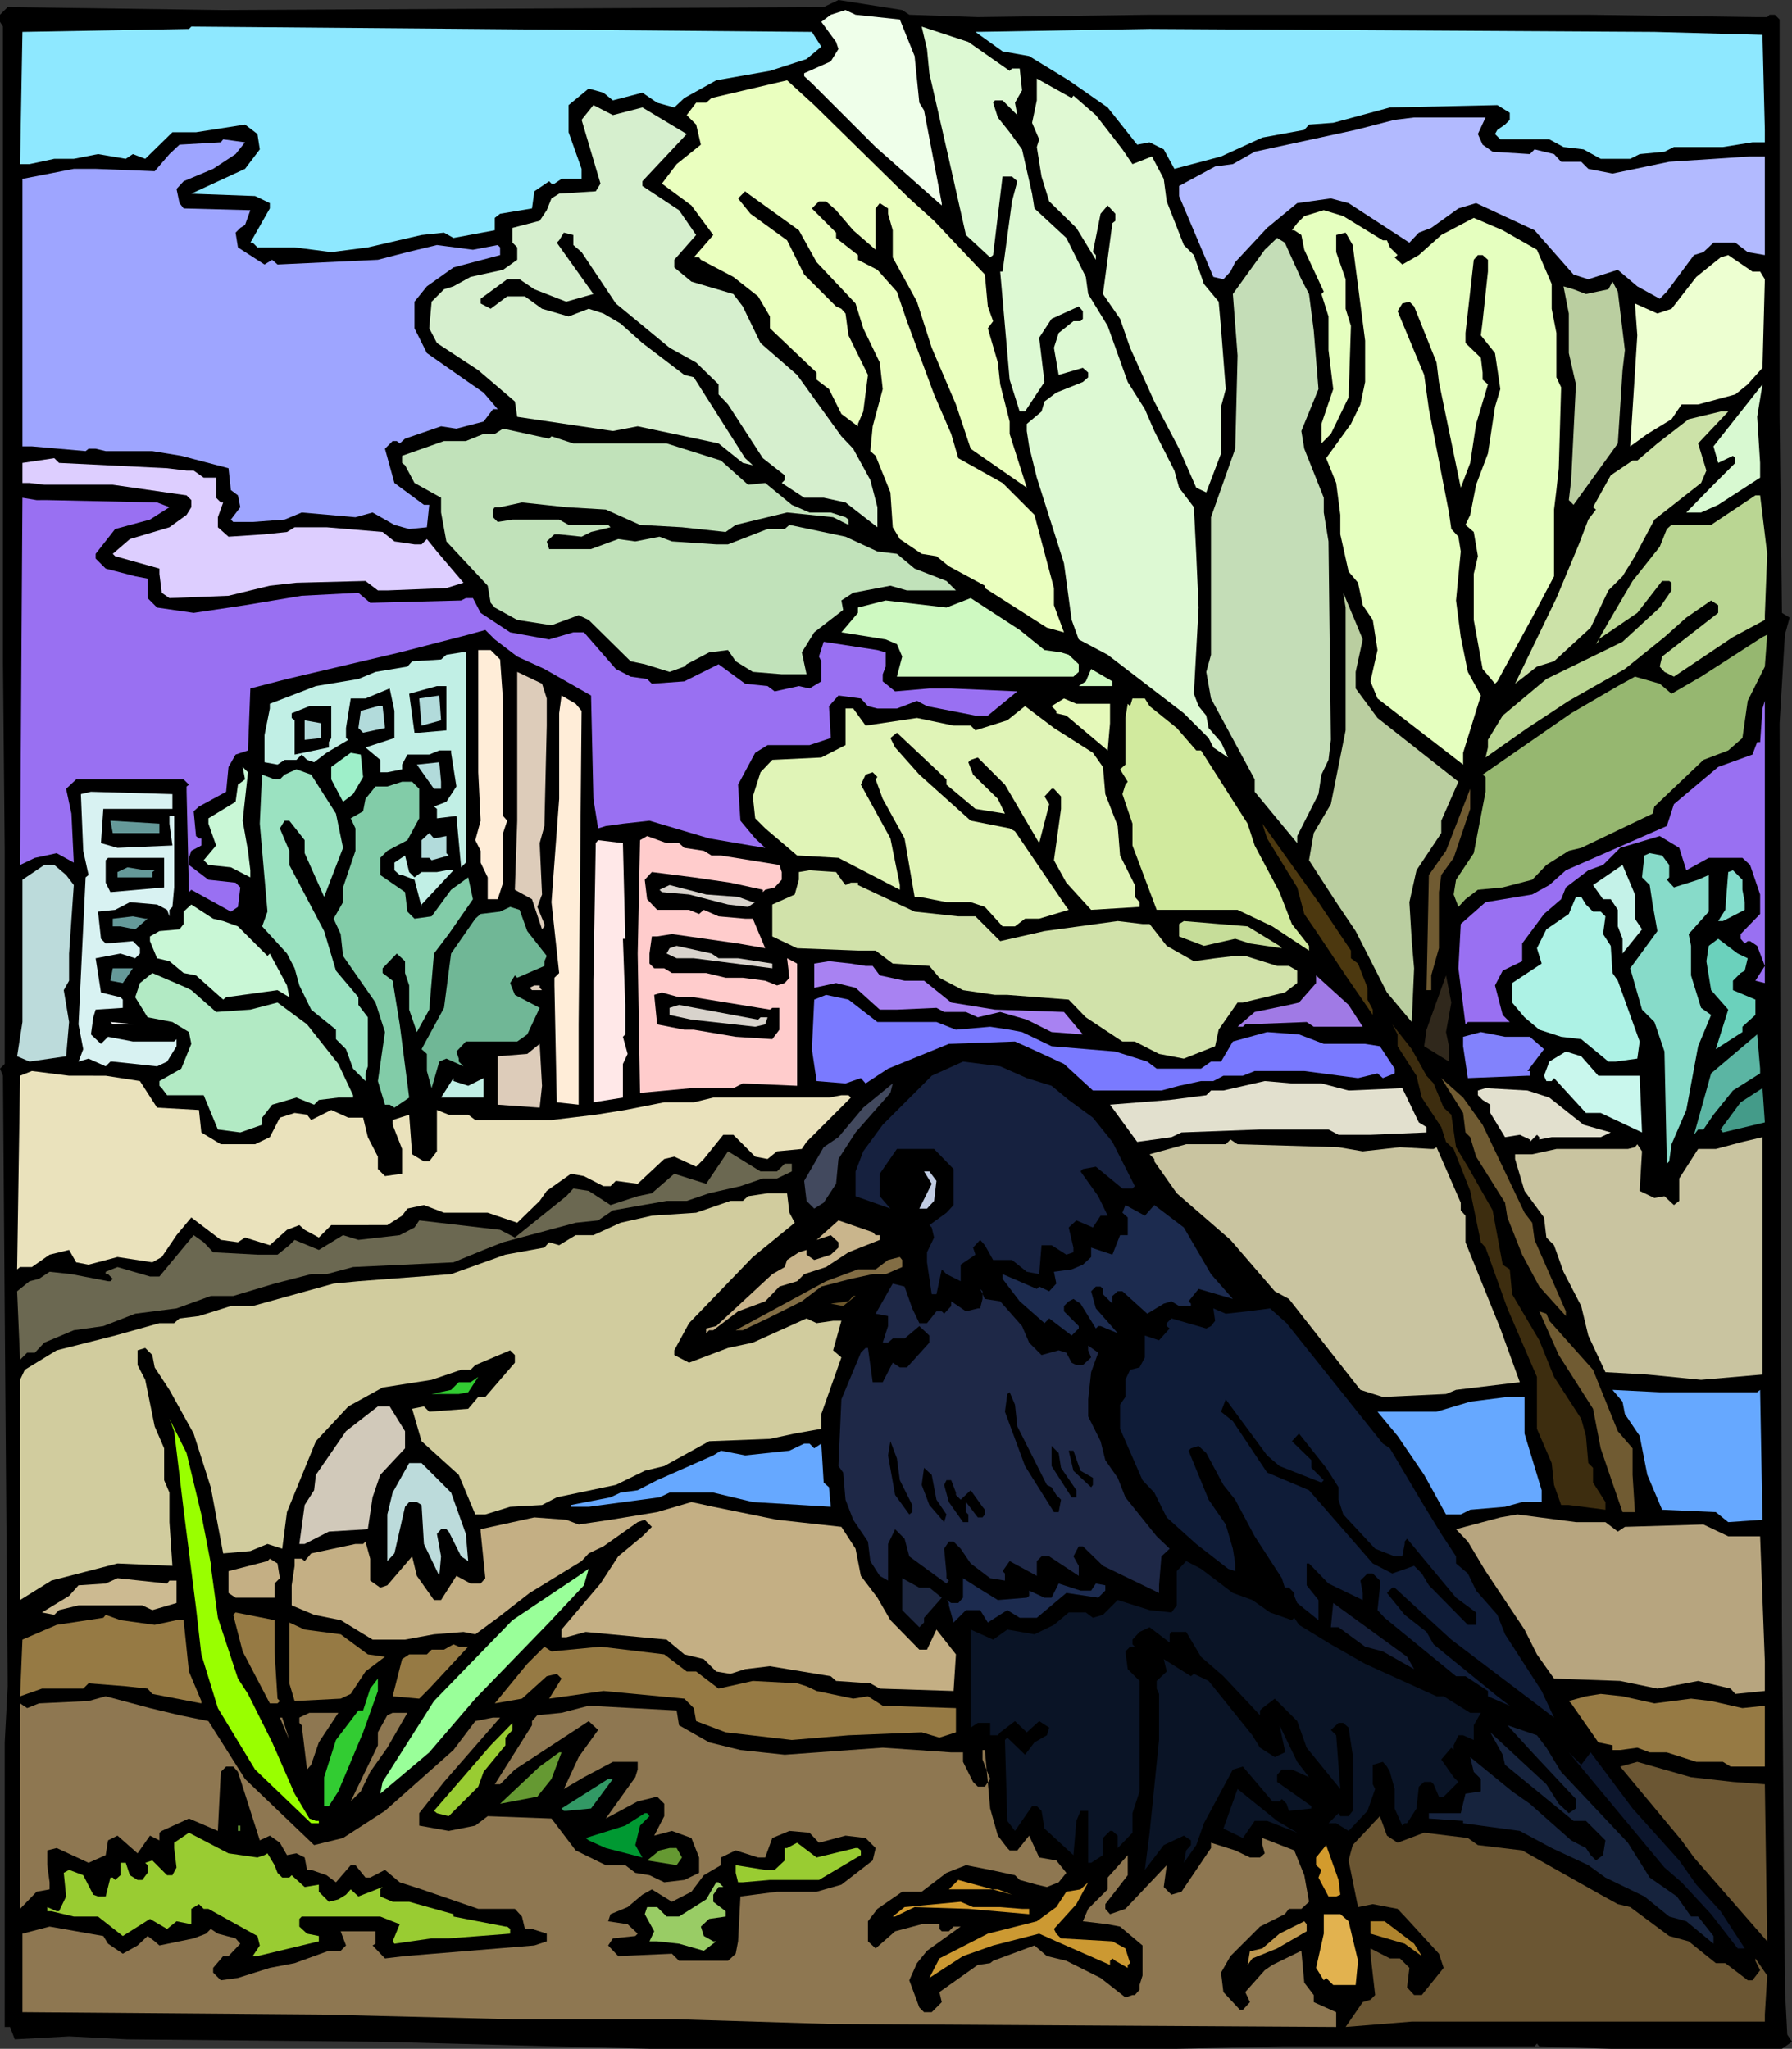 <?xml version="1.0" encoding="UTF-8" standalone="no"?>
<svg
   version="1.0"
   width="129.766mm"
   height="148.333mm"
   id="svg157"
   sodipodi:docname="Crow 2.wmf"
   xmlns:inkscape="http://www.inkscape.org/namespaces/inkscape"
   xmlns:sodipodi="http://sodipodi.sourceforge.net/DTD/sodipodi-0.dtd"
   xmlns="http://www.w3.org/2000/svg"
   xmlns:svg="http://www.w3.org/2000/svg">
  <rect width="100%" height="100%" fill="#333333" stroke="none"/>
  <sodipodi:namedview
     id="namedview157"
     pagecolor="#ffffff"
     bordercolor="#000000"
     borderopacity="0.25"
     inkscape:showpageshadow="2"
     inkscape:pageopacity="0.0"
     inkscape:pagecheckerboard="0"
     inkscape:deskcolor="#d1d1d1"
     inkscape:document-units="mm" />
  <defs
     id="defs1">
    <pattern
       id="WMFhbasepattern"
       patternUnits="userSpaceOnUse"
       width="6"
       height="6"
       x="0"
       y="0" />
  </defs>
  <path
     style="fill:#000000;fill-opacity:1;fill-rule:evenodd;stroke:none"
     d="m 248.864,4.039 18.746,0.646 47.026,-0.646 h 120.069 l 46.218,0.646 h 2.747 l 0.646,-0.646 h 1.454 l 1.293,1.293 V 114.065 l 0.646,53.64 2.101,1.293 -1.293,4.685 -1.454,24.235 0.646,246.71 0.808,99.847 0.646,12.279 1.293,1.939 -2.747,1.939 H 440.844 l -19.554,-0.646 -0.646,-0.808 -0.646,0.808 H 350.833 l -28.765,0.646 H 177.76 l -74.336,-1.939 -68.518,-0.646 -15.998,-0.808 -14.867,0.808 -1.293,-3.393 H 1.293 V 476.778 L 2.101,461.43 1.293,358.836 0.808,294.371 0,292.433 1.293,291.14 V 232.815 L 0.808,180.953 V 7.27 L 0,5.978 V 4.039 L 2.101,1.939 61.085,2.747 225.432,1.939 229.472,0 246.925,2.747 Z"
     id="path1" />
  <path
     style="fill:#efffea;fill-opacity:1;fill-rule:evenodd;stroke:none"
     d="m 246.278,5.332 4.04,10.017 1.293,12.764 1.293,2.1 4.848,25.366 v 0.646 l -18.099,-15.995 -17.453,-17.449 -2.101,-1.939 v -0.808 l 7.272,-3.231 2.101,-3.393 -0.646,-1.939 -4.04,-5.493 2.586,-1.939 4.04,-1.293 2.747,1.293 z"
     id="path2" />
  <path
     style="fill:#8ee8ff;fill-opacity:1;fill-rule:evenodd;stroke:none"
     d="m 222.2,8.725 2.586,4.039 -4.04,3.393 -10.019,3.231 -14.706,2.585 -8.726,4.847 -2.747,2.585 -4.686,-1.293 -4.04,-2.747 -8.08,2.1 -2.586,-2.1 -4.04,-1.131 -5.494,4.524 v 7.432 l 3.555,10.017 v 2.747 h -5.494 l -1.939,1.293 h -0.808 l -0.646,-0.646 -4.04,2.747 -0.646,4.685 -8.726,1.454 -1.454,1.131 v 3.393 l -11.312,2.1 -2.586,-1.454 -6.141,0.646 -14.706,3.393 -10.019,1.293 -10.019,-1.293 H 70.458 l -1.293,-1.293 h -0.646 l 5.333,-9.371 v -1.454 l -4.04,-1.939 -17.453,-0.646 14.706,-6.786 4.04,-5.332 -0.646,-4.201 -3.394,-2.585 -13.413,2.1 h -6.464 l -7.434,7.27 -3.394,-1.293 -1.939,1.293 -7.595,-1.293 -6.626,1.293 H 14.867 L 8.08,44.915 H 5.494 L 6.141,8.725 51.712,7.917 l 0.646,-0.646 77.083,0.646 z"
     id="path3" />
  <path
     style="fill:#ddf9d3;fill-opacity:1;fill-rule:evenodd;stroke:none"
     d="m 276.336,19.388 0.646,-0.646 h 2.101 l 0.646,5.978 -1.939,3.393 0.646,3.393 -4.04,-4.039 h -2.101 l -0.485,0.646 1.293,4.039 3.232,4.039 3.394,4.685 2.747,12.117 0.646,4.039 8.726,8.078 5.333,10.663 0.646,4.685 5.333,8.725 5.494,15.349 4.686,7.432 2.586,5.978 5.494,10.825 1.293,4.685 4.04,5.332 0.646,12.764 0.646,14.702 -1.293,23.588 1.293,3.393 2.101,2.585 0.646,3.393 3.394,3.878 1.939,4.201 -4.04,-2.747 -1.293,-2.585 -6.787,-6.786 -20.846,-15.995 -7.918,-4.201 -1.939,-5.332 -2.101,-15.51 -7.434,-23.427 -2.101,-8.563 -0.646,-4.201 v -1.939 l 4.04,-3.393 0.808,-2.747 3.232,-2.423 7.272,-2.908 1.454,-1.293 v -1.293 l -1.454,-1.293 -6.626,1.939 -1.293,-7.432 1.293,-4.039 4.04,-3.231 h 1.939 l 0.646,-0.646 V 85.145 l -1.131,-1.293 -7.434,3.393 -3.394,5.17 1.454,12.117 -5.333,8.078 h -1.454 l -2.747,-8.725 -2.586,-29.566 h 0.646 l 2.586,-19.226 1.454,-5.493 -1.454,-1.293 h -2.586 l -2.586,21.488 -0.808,0.646 -6.626,-6.139 -4.686,-20.842 -5.333,-23.427 -0.646,-6.624 -1.454,-6.139 12.766,4.201 z"
     id="path4" />
  <path
     style="fill:#8ee8ff;fill-opacity:1;fill-rule:evenodd;stroke:none"
     d="m 482.375,9.532 0.646,26.012 v 3.393 h -3.394 l -8.08,1.293 h -13.413 l -2.586,1.293 -6.787,0.646 -2.586,1.293 h -8.08 l -4.686,-2.585 -5.494,-0.646 -3.878,-2.1 h -13.413 l -1.454,-1.454 0.646,-1.131 2.101,-1.454 1.293,-1.293 v -1.939 l -3.394,-2.1 -29.411,0.646 -15.514,4.201 -6.626,0.485 -1.293,1.454 -11.474,2.1 -11.312,5.17 -12.766,3.393 -2.909,-5.332 -3.878,-1.939 -3.394,0.646 -8.08,-10.179 -10.666,-7.432 -10.827,-6.624 -7.272,-1.293 -7.434,-5.332 47.672,-0.808 138.168,0.808 z"
     id="path5" />
  <path
     style="fill:#e0f9d3;fill-opacity:1;fill-rule:evenodd;stroke:none"
     d="m 293.788,26.174 6.141,5.332 7.272,9.371 2.747,4.039 5.333,-2.1 3.232,6.139 0.808,6.139 4.686,11.956 2.747,2.747 2.747,7.917 4.04,4.847 0.646,7.27 1.293,16.641 -1.293,4.847 v 12.764 l -4.04,10.663 -2.747,-1.293 -4.686,-10.663 -6.787,-12.925 -6.626,-14.702 -2.747,-7.917 -4.686,-6.786 2.586,-19.388 0.808,-0.646 v -1.939 l -2.101,-2.262 -1.939,2.262 -2.101,10.502 0.808,0.808 v 1.293 l -5.333,-8.725 -7.434,-7.27 -2.101,-6.786 -1.293,-8.078 0.646,-2.1 -1.939,-4.524 1.293,-6.139 v -5.978 l 9.534,5.332 z"
     id="path6" />
  <path
     style="fill:#eaffbf;fill-opacity:1;fill-rule:evenodd;stroke:none"
     d="m 248.864,54.286 6.787,6.139 13.898,14.702 0.808,8.725 1.454,4.039 -1.454,1.939 2.747,9.371 0.646,5.978 2.586,10.179 v 3.393 l 4.686,14.702 -15.352,-10.663 -4.04,-12.117 -6.626,-15.51 -4.04,-12.602 -6.626,-12.117 v -7.432 l -1.293,-4.524 v -1.454 l -2.262,-1.454 -1.131,1.454 v 11.31 l -6.141,-5.332 -4.686,-5.493 -2.747,-2.423 h -1.939 l -1.939,1.939 6.626,6.624 v 1.454 l 5.979,4.685 v 1.293 l 5.333,2.747 5.333,5.978 2.747,8.078 7.434,20.034 4.686,10.825 1.939,6.624 12.12,6.786 8.726,8.725 5.333,20.034 v 4.685 l 2.747,7.432 -4.686,-1.293 -16.968,-10.825 v -0.646 l -9.858,-5.332 -3.394,-2.747 -4.04,-0.646 -5.979,-4.039 -1.939,-3.231 -0.646,-9.532 -4.04,-10.017 -1.454,-1.293 0.646,-6.786 2.747,-10.179 -0.808,-7.27 -4.525,-9.371 -2.101,-6.786 -10.666,-11.31 -4.848,-8.725 -13.898,-10.017 -0.808,-0.646 -1.939,1.939 3.394,4.201 10.019,7.27 4.686,9.371 8.726,8.725 1.454,0.646 1.131,1.293 0.808,5.978 5.333,10.825 -1.293,10.017 -1.454,3.393 v 0.646 l -4.525,-3.393 -3.394,-6.786 -3.394,-2.585 v -1.939 L 210.726,89.83 v -3.231 l -3.232,-5.493 -6.787,-5.332 -8.888,-4.685 -0.485,-0.646 h -1.454 l 5.333,-6.139 -5.979,-8.078 -8.08,-5.978 4.04,-5.332 6.626,-5.332 -1.293,-5.493 -2.586,-2.585 2.586,-3.393 h 2.747 l 1.454,-1.293 20.685,-4.847 7.434,6.786 z"
     id="path7" />
  <path
     style="fill:#d6efce;fill-opacity:1;fill-rule:evenodd;stroke:none"
     d="m 175.821,29.405 12.12,7.27 -12.12,12.925 v 1.293 l 10.019,6.624 4.686,6.786 -5.979,6.786 v 2.1 l 4.686,3.878 11.474,3.393 2.586,3.393 4.848,10.017 10.019,8.725 12.12,16.803 3.232,3.393 4.686,8.563 1.939,7.432 v 5.493 l -8.726,-6.786 -5.979,-1.293 h -5.333 l -6.141,-4.039 0.808,-0.808 v -1.293 l -5.979,-4.685 -9.534,-14.702 -2.586,-2.747 v -2.747 l -6.141,-5.978 -7.272,-4.039 -14.706,-12.117 -9.373,-14.056 -2.262,-1.939 v -2.747 l -2.586,-0.646 -1.293,2.1 -0.646,0.646 10.019,14.056 -7.434,2.1 -8.726,-3.393 -4.04,-2.747 h -3.394 l -7.272,5.332 v 1.293 l 2.747,1.454 4.525,-3.393 h 4.848 l 4.686,3.393 7.272,2.1 5.494,-2.1 4.04,1.293 4.686,2.747 5.979,5.332 11.474,8.725 2.586,0.646 14.059,22.134 2.101,1.939 -2.747,-0.646 -6.626,-5.332 -22.139,-4.685 -6.787,1.293 -26.179,-3.878 -0.646,-4.201 -10.019,-8.563 -11.312,-7.432 -2.101,-4.039 0.646,-7.27 3.394,-3.393 2.586,-0.808 4.686,-2.585 8.888,-1.939 3.878,-2.747 v -3.393 l -1.293,-1.293 v -4.039 l 7.434,-1.939 1.939,-2.908 1.293,-3.231 2.101,-1.293 10.019,-0.646 1.293,-2.1 -5.171,-17.449 3.232,-4.039 5.333,2.747 z"
     id="path8" />
  <path
     style="fill:#b2baff;fill-opacity:1;fill-rule:evenodd;stroke:none"
     d="m 404.484,36.675 1.293,2.908 2.747,1.939 10.181,0.646 1.293,-1.293 5.333,1.293 1.939,2.1 h 5.494 l 1.939,1.939 6.626,1.293 15.514,-3.231 22.139,-1.454 h 4.04 v 26.981 l -4.686,-0.808 -3.394,-2.585 h -5.979 l -2.747,2.585 -2.586,0.808 -7.434,10.017 -1.939,1.939 -6.141,-3.393 -5.333,-4.524 -8.08,2.585 -4.04,-1.293 -10.666,-12.117 -15.998,-7.432 -4.848,1.454 -7.434,5.332 -3.394,1.293 -2.586,2.747 -16.645,-10.825 -4.848,-1.293 -9.211,1.293 -8.242,6.786 -8.726,9.371 -1.293,2.585 -1.939,2.1 -2.747,-0.646 -9.373,-22.134 v -2.747 l 9.858,-5.332 4.848,-0.646 5.979,-3.393 27.634,-5.978 10.666,-2.747 5.333,-0.646 h 19.554 z"
     id="path9" />
  <path
     style="fill:#9ea5ff;fill-opacity:1;fill-rule:evenodd;stroke:none"
     d="m 64.478,42.168 -6.141,4.039 -8.08,3.393 -1.939,2.1 0.808,3.878 1.131,1.454 18.261,0.485 -1.454,4.039 -1.293,0.808 -1.293,1.293 0.646,4.039 7.272,4.685 2.101,-1.293 1.454,1.293 27.472,-1.293 8.08,-2.1 8.08,-1.939 9.858,1.293 6.787,-1.293 0.646,0.646 v 2.1 l -12.766,3.393 -7.272,5.17 -3.394,4.201 v 7.27 l 3.394,6.786 11.312,7.917 4.202,2.908 3.878,4.524 h -1.293 l -2.586,3.393 -7.434,1.939 -4.202,-0.646 -9.858,3.393 -1.454,1.293 -0.808,-0.646 h -1.131 l -2.101,2.1 2.586,9.371 8.08,5.978 h 1.454 l -0.646,6.139 -4.848,0.485 -4.04,-1.131 -5.979,-3.393 -4.686,1.293 -14.706,-1.293 -4.686,1.939 -8.726,0.646 h -5.333 l -0.646,-0.646 2.586,-3.393 -0.646,-3.231 -1.939,-1.454 -0.646,-5.978 -12.928,-3.393 -7.918,-1.293 H 28.926 L 26.179,122.789 h -1.939 l -0.808,0.646 -14.706,-1.293 H 6.141 V 48.954 L 20.2,46.208 h 5.979 l 16.16,0.646 4.04,-4.685 2.747,-2.585 11.312,-0.646 0.646,-0.808 5.979,0.808 z"
     id="path10" />
  <path
     style="fill:#e5ffbf;fill-opacity:1;fill-rule:evenodd;stroke:none"
     d="m 378.467,65.757 h 1.131 l 0.808,1.939 2.101,2.1 -0.808,0.646 2.101,1.939 4.525,-2.585 6.141,-5.493 8.888,-4.685 7.918,3.393 9.373,5.332 4.04,9.371 v 6.786 l 1.293,6.624 v 12.117 l 1.293,2.747 -0.646,22.134 -0.646,5.978 -0.646,5.332 v 18.257 l -5.979,11.31 -9.534,17.449 -0.646,0.646 -3.394,-4.039 -2.424,-13.41 v -12.602 l 1.131,-4.847 -1.131,-6.624 -2.262,-1.939 1.293,-2.747 1.616,-8.24 3.232,-8.563 1.939,-12.764 1.454,-4.847 -1.454,-9.855 -3.878,-4.847 0.485,-3.878 1.454,-13.571 v -3.231 l -1.454,-1.293 h -1.293 l -1.131,1.293 -2.262,20.034 v 2.747 l 4.202,4.039 0.485,4.039 v 1.939 l 1.454,1.293 -3.232,10.825 -1.616,10.663 -2.586,6.786 -5.979,-28.92 -0.646,-5.332 -6.141,-15.349 -1.293,-1.293 -1.939,0.485 -1.293,2.1 7.272,17.449 1.293,9.371 5.494,28.274 0.646,4.524 1.939,2.1 0.646,4.039 -1.293,13.41 1.293,10.017 1.939,9.532 3.555,6.463 -4.848,15.672 v 3.231 l -23.432,-18.095 -1.939,-4.685 1.939,-8.563 -1.293,-8.24 -2.747,-4.039 -1.293,-6.139 -2.586,-3.07 -2.262,-10.179 v -5.332 l -1.131,-8.725 -2.747,-6.786 6.787,-9.371 2.586,-5.332 1.293,-6.139 V 93.223 l -3.394,-26.174 -1.939,-3.393 -2.586,0.646 v 4.685 l 2.586,7.432 v 8.078 l 1.454,4.685 -0.646,19.549 -4.848,10.017 -2.586,2.585 v -5.332 l 3.232,-9.532 -1.293,-10.663 v -9.209 l -1.939,-6.139 0.646,-0.646 -5.333,-11.471 -0.808,-4.039 -1.939,-1.293 h -0.646 l 1.454,-1.939 1.939,-1.939 5.333,-1.616 5.333,1.616 z"
     id="path11" />
  <path
     style="fill:#c4ddb7;fill-opacity:1;fill-rule:evenodd;stroke:none"
     d="m 356.166,76.42 2.101,4.039 1.293,10.017 1.293,15.995 -4.686,11.471 0.808,4.847 5.333,13.41 v 4.039 l 1.293,7.917 0.646,54.286 -0.646,5.493 -1.939,4.039 -0.808,5.332 -5.818,11.471 v 1.939 l -11.635,-14.056 v -3.393 l -11.958,-22.134 -1.293,-7.27 1.293,-4.685 v -37.645 l 6.626,-18.742 0.646,-25.527 -1.293,-16.803 8.726,-12.117 3.394,-3.231 2.101,1.293 z"
     id="path12" />
  <path
     style="fill:#edffd1;fill-opacity:1;fill-rule:evenodd;stroke:none"
     d="m 481.729,74.32 1.293,2.1 -0.646,24.235 -4.04,4.524 -3.394,2.747 -10.181,2.747 h -4.525 l -2.747,4.039 -6.626,4.039 -4.686,3.393 1.939,-30.374 -0.646,-8.725 6.141,2.747 3.878,-1.293 6.787,-8.725 6.626,-5.332 2.101,-0.646 6.626,4.524 z"
     id="path13" />
  <path
     style="fill:#bacea0;fill-opacity:1;fill-rule:evenodd;stroke:none"
     d="m 444.723,95.808 -0.646,5.493 -1.293,20.034 -12.12,16.803 -1.293,-1.293 0.646,-5.493 1.293,-26.174 -1.939,-8.563 V 85.791 l -1.454,-7.432 2.747,0.808 3.394,1.293 6.141,-1.293 1.131,-2.1 1.454,2.747 z"
     id="path14" />
  <path
     style="fill:#d8f9d1;fill-opacity:1;fill-rule:evenodd;stroke:none"
     d="m 481.729,126.667 v 4.039 l -11.474,7.432 -4.686,2.1 h -4.04 l 7.434,-7.594 5.979,-5.978 v -1.293 l -0.646,-0.646 -4.04,1.939 -1.293,-4.524 13.413,-16.964 -1.454,8.886 z"
     id="path15" />
  <path
     style="fill:#cce2a8;fill-opacity:1;fill-rule:evenodd;stroke:none"
     d="m 464.761,121.335 2.262,7.432 -1.454,3.393 -12.766,10.017 -5.333,10.017 -3.394,5.493 -3.878,3.878 -4.848,10.179 -10.019,9.209 -4.686,1.454 -5.979,4.685 11.312,-23.427 6.141,-14.702 2.586,-6.786 2.101,-2.747 -0.808,-0.646 4.848,-8.725 5.979,-4.039 h 1.293 l 5.494,-4.685 8.565,-6.624 8.726,-2.1 h 2.101 z"
     id="path16" />
  <path
     style="fill:#c1e2ba;fill-opacity:1;fill-rule:evenodd;stroke:none"
     d="m 150.934,119.397 5.979,1.939 h 25.533 l 14.867,4.685 5.979,5.332 1.454,1.293 4.686,-0.485 7.272,5.978 4.848,2.1 h 5.818 l 4.04,1.293 0.808,0.646 v 1.454 l -4.202,-2.1 -12.605,-1.293 -14.059,3.393 -2.747,1.939 -11.958,-1.293 -11.474,-0.646 -9.373,-4.201 -10.827,-0.646 -12.12,-1.293 -5.979,1.293 h -1.454 l -0.485,0.646 v 2.1 l 1.293,1.293 4.04,-0.646 h 12.766 l 2.586,1.454 h 10.827 l 0.646,0.646 -5.333,1.293 -2.586,1.293 -6.141,-0.646 h -1.293 l -2.101,1.939 0.646,2.1 h 11.474 l 7.434,-2.747 4.686,0.646 6.626,-1.293 3.394,1.293 12.12,0.808 h 3.232 l 10.827,-4.201 h 4.686 l 1.293,-1.131 15.352,3.231 8.726,4.039 5.333,0.646 4.848,4.039 8.726,3.393 2.586,2.585 h -13.413 l -4.525,-1.293 -10.181,1.939 -3.232,2.1 0.485,2.585 -7.918,6.139 -3.394,5.493 1.293,5.978 h -6.787 l -7.918,-0.646 -4.686,-2.908 -2.101,-3.07 -5.171,0.646 -6.141,3.231 -0.646,0.646 -4.04,1.454 -6.787,-2.1 -3.878,-0.808 -11.474,-11.31 -2.747,-1.293 -7.434,2.747 -9.373,-1.454 -6.141,-3.393 -1.131,-1.293 -0.808,-4.685 -11.312,-12.117 -1.454,-7.917 v -4.039 l -7.272,-4.039 -2.586,-4.847 -0.808,-0.646 v -1.939 l 11.474,-4.039 h 5.979 l 4.848,-1.939 h 3.07 l 2.262,-1.454 12.605,2.747 z"
     id="path17" />
  <path
     style="fill:#ddceff;fill-opacity:1;fill-rule:evenodd;stroke:none"
     d="m 45.733,128.121 5.333,0.646 h 1.939 l 2.747,1.939 h 3.394 v 5.493 l 1.293,1.293 h 0.646 l -1.454,4.039 v 2.747 l 2.909,2.585 9.858,-0.646 6.141,-0.646 2.101,-1.293 h 8.726 l 15.352,1.293 3.232,2.585 5.494,0.808 h 1.939 l 1.454,-1.454 2.747,3.393 7.272,8.563 -4.686,1.454 -16.16,0.646 h -2.586 l -3.394,-2.585 -18.907,0.485 -7.272,0.808 -11.312,2.747 -16.16,0.646 -2.101,-1.454 -0.646,-5.17 v -1.454 l -12.12,-3.393 -0.646,-0.646 4.686,-4.039 10.827,-3.231 4.686,-3.393 1.293,-2.1 v -1.939 l -1.293,-1.293 -20.2,-2.908 H 12.12 L 8.08,132.16 H 6.141 v -5.493 l 8.726,-1.293 1.293,1.293 z"
     id="path18" />
  <path
     style="fill:#bad693;fill-opacity:1;fill-rule:evenodd;stroke:none"
     d="m 483.668,151.548 -0.646,16.803 v 1.293 l -8.726,4.685 -16.16,10.825 -2.586,-1.293 -1.293,-1.454 0.646,-2.747 15.352,-11.956 v -2.1 l -1.939,-1.293 -6.787,4.685 -5.979,5.332 -10.827,8.725 -15.352,8.725 -11.312,7.432 -11.474,8.078 0.646,-2.747 v -2.1 l 4.04,-6.624 11.958,-10.017 20.846,-10.179 10.181,-9.371 3.232,-4.685 v -2.1 l -0.646,-0.485 h -1.939 l -6.787,8.725 -10.666,7.27 v 0.646 l -0.646,0.646 3.394,-5.978 6.626,-11.31 7.434,-9.371 1.939,-4.847 1.293,-1.131 h 10.827 l 12.12,-8.078 h 1.293 z"
     id="path19" />
  <path
     style="fill:#9970f2;fill-opacity:1;fill-rule:evenodd;stroke:none"
     d="m 12.928,136.846 30.058,0.646 3.394,1.293 -5.333,3.393 -9.534,2.585 -5.333,6.786 v 1.293 l 2.747,2.747 8.08,2.1 3.394,0.646 v 5.332 l 2.586,2.585 10.019,1.454 14.059,-2.1 15.514,-2.585 15.514,-0.808 3.232,2.747 24.886,-0.646 1.293,-0.646 h 1.939 l 2.101,4.039 8.08,5.332 10.666,1.939 6.626,-1.939 h 2.909 l 8.726,10.017 4.04,2.1 4.525,0.646 1.293,1.293 8.888,-0.646 9.373,-4.685 7.272,5.332 6.141,0.646 1.939,1.454 6.626,-1.454 2.909,0.646 3.232,-1.939 v -5.493 l -0.646,-1.293 1.293,-4.039 14.706,2.262 2.262,0.646 v 3.878 l -0.808,2.1 v 1.939 l 3.394,2.747 9.373,-0.808 h 5.979 l 18.099,0.808 -8.08,6.624 h -3.394 l -13.251,-2.585 -2.747,-1.454 -5.494,2.1 h -5.333 l -2.586,-0.646 -1.939,-2.1 -6.141,-0.808 -2.586,2.908 0.485,8.725 -5.818,1.939 h -11.474 l -3.394,2.1 -4.686,8.725 0.646,9.855 4.04,4.847 2.747,2.585 -4.04,-0.646 -11.312,-1.939 -16.322,-4.847 -7.272,0.808 -4.686,0.646 -2.101,0.646 -1.293,-8.078 -0.646,-28.274 -12.766,-7.27 -7.434,-3.393 -6.141,-4.685 -2.586,-2.585 -4.686,1.293 -18.746,4.847 -30.866,7.27 -10.019,2.585 -0.646,16.964 -3.394,1.131 -1.939,3.393 -0.646,6.786 -7.434,4.039 -1.454,1.293 0.646,6.786 0.808,0.646 h 0.646 v 1.939 l -2.747,1.454 -0.646,1.939 v 1.939 l 5.333,4.039 7.434,0.808 1.293,1.293 -0.646,5.332 -1.939,1.293 -10.827,-5.978 -0.646,0.646 -0.646,-27.466 v -1.454 l 0.646,-0.485 -1.454,-1.454 H 20.846 l -2.747,2.585 1.454,6.786 0.646,13.41 -4.686,-2.585 -5.979,1.293 -4.04,1.939 0.646,-100.493 3.878,0.646 z"
     id="path20" />
  <path
     style="fill:#bacea0;fill-opacity:1;fill-rule:evenodd;stroke:none"
     d="m 372.972,174.975 -1.939,8.886 v 4.524 l 5.979,8.078 22.139,17.449 -4.686,10.663 v 3.393 l -6.787,10.179 -1.939,8.725 0.646,10.663 0.646,7.432 -0.646,14.702 -6.787,-8.078 -8.565,-16.803 -5.333,-7.917 -7.434,-11.471 1.293,-7.432 4.686,-7.917 4.04,-20.196 v -33.606 l -0.646,-4.039 3.394,8.078 z"
     id="path21" />
  <path
     style="fill:#cef9c1;fill-opacity:1;fill-rule:evenodd;stroke:none"
     d="m 285.87,177.883 4.525,0.646 2.101,0.646 2.747,2.585 v 2.1 l -1.454,1.293 h -48.318 l 1.454,-5.493 -1.454,-3.393 -3.07,-1.293 -12.12,-1.939 4.525,-5.332 v -1.454 l 7.595,-1.939 16.645,1.939 6.626,-2.585 13.413,8.725 z"
     id="path22" />
  <path
     style="fill:#96b770;fill-opacity:1;fill-rule:evenodd;stroke:none"
     d="m 478.335,191.778 -1.454,10.179 -3.878,3.393 -6.787,2.585 -13.413,12.764 -0.485,1.939 -19.554,9.371 -3.394,0.808 -6.141,3.878 -3.878,4.039 -8.08,2.1 -6.787,0.646 -3.394,2.585 -1.939,2.1 -1.293,-3.393 0.646,-4.039 4.848,-7.27 3.232,-16.803 v -4.039 l -0.808,-0.646 24.24,-16.803 12.766,-7.432 4.686,-2.585 6.787,1.939 3.232,2.747 8.08,-4.685 16.806,-10.825 1.293,-0.646 -0.646,8.725 z"
     id="path23" />
  <path
     style="fill:#ffedd8;fill-opacity:1;fill-rule:evenodd;stroke:none"
     d="m 136.875,180.468 0.808,11.31 v 31.505 l 1.131,1.293 -1.131,3.393 v 13.571 l -1.454,4.524 h -2.747 v -5.978 l -1.939,-4.039 v -3.231 l -1.454,-2.908 1.454,-5.332 -0.646,-13.248 v -33.444 h 3.394 z"
     id="path24" />
  <path
     style="fill:#c1efe5;fill-opacity:1;fill-rule:evenodd;stroke:none"
     d="m 127.502,236.046 -1.293,1.293 -1.293,-14.056 -5.333,0.646 v -2.585 l -0.808,-0.646 3.394,-1.293 2.747,-4.201 -1.454,-9.209 v -0.646 h -3.232 l -2.747,1.131 h -5.979 l -1.454,2.747 v 1.293 l -4.04,0.808 h -1.939 v -3.393 l -4.04,-3.393 7.918,-2.585 v -7.432 l -1.293,-6.139 -6.626,2.747 h -4.04 l -1.293,8.078 v 2.747 l 0.646,0.485 -5.979,3.554 -3.394,2.585 -1.939,-0.646 -1.454,-1.454 -1.454,1.454 h -3.232 l -1.939,1.293 -3.555,-0.646 v -7.432 l 1.454,-7.27 v -1.293 l 12.605,-4.847 11.635,-1.939 4.686,-1.939 8.726,-1.454 1.293,-1.454 7.918,-0.485 1.454,-1.293 4.04,-0.646 h 1.293 z"
     id="path25" />
  <path
     style="fill:#cef9c1;fill-opacity:1;fill-rule:evenodd;stroke:none"
     d="m 304.454,187.739 h -9.211 l 1.939,-1.293 1.454,-3.393 5.818,3.393 z"
     id="path26" />
  <path
     style="fill:#ddccba;fill-opacity:1;fill-rule:evenodd;stroke:none"
     d="m 149.641,191.131 v 7.432 l -0.646,27.466 -1.293,4.685 0.646,14.056 -1.293,3.393 1.939,4.685 v 0.646 l -0.646,0.808 -2.747,-8.24 -4.686,-2.585 0.646,-18.903 v -40.714 l 6.787,3.231 z"
     id="path27" />
  <path
     style="fill:#000000;fill-opacity:1;fill-rule:evenodd;stroke:none"
     d="m 122.169,199.856 -7.434,0.646 h -1.293 l -1.454,-10.663 7.595,-2.1 h 2.586 z"
     id="path28" />
  <path
     style="fill:#b2dbdb;fill-opacity:1;fill-rule:evenodd;stroke:none"
     d="m 115.382,198.563 -0.646,-7.432 5.494,-0.808 0.485,6.786 z"
     id="path29" />
  <path
     style="fill:#ffedd8;fill-opacity:1;fill-rule:evenodd;stroke:none"
     d="m 159.176,194.524 -0.808,85.791 v 21.973 l -5.979,-0.646 -0.646,-31.99 v -2.1 l 1.293,-1.293 -2.101,-19.388 2.101,-28.274 v -23.427 l 0.646,-4.847 3.878,2.262 z"
     id="path30" />
  <path
     style="fill:#e5f9ba;fill-opacity:1;fill-rule:evenodd;stroke:none"
     d="m 303.808,192.585 v 5.332 l -0.646,7.432 -11.312,-9.532 -2.747,-0.646 v -0.646 l -1.293,-1.293 3.394,-2.1 3.394,1.454 z"
     id="path31" />
  <path
     style="fill:#d1ea9e;fill-opacity:1;fill-rule:evenodd;stroke:none"
     d="m 314.635,193.232 7.434,5.978 5.333,6.139 h 1.293 l 12.766,20.034 1.939,5.978 6.787,12.764 3.394,8.725 4.686,5.978 v 1.293 l -10.019,-6.624 -9.534,-4.524 h -22.139 l -6.626,-17.611 v -5.978 l -2.747,-8.078 0.808,-2.585 0.646,-0.808 -2.101,-3.393 1.454,-1.293 v -12.764 l 0.646,-3.878 0.646,0.646 0.646,-2.1 h 3.394 z"
     id="path32" />
  <path
     style="fill:#9970f2;fill-opacity:1;fill-rule:evenodd;stroke:none"
     d="m 480.436,268.359 2.586,-4.039 -2.101,-5.493 -1.939,-1.293 h -0.646 l -0.808,0.646 -1.131,-1.293 v -1.293 l 5.333,-5.493 v -5.332 l -2.747,-8.078 -2.101,-1.939 h -9.211 l -6.141,3.393 -1.939,-6.139 -5.333,-3.231 -10.827,3.231 -4.686,4.685 -4.04,1.454 -6.141,4.685 -1.293,3.231 -4.686,4.039 -5.979,8.078 v 4.847 l -5.333,2.585 -2.101,4.039 2.101,8.078 1.939,1.939 h -11.474 l -0.646,0.646 -1.939,-15.349 0.646,-12.117 6.787,-5.978 12.766,-2.1 4.686,-2.585 4.525,-4.039 27.634,-12.117 1.939,-5.978 12.12,-10.179 9.373,-3.393 1.293,-3.393 h 0.808 l 0.646,-9.209 0.646,-2.1 v 77.228 z"
     id="path33" />
  <path
     style="fill:#000000;fill-opacity:1;fill-rule:evenodd;stroke:none"
     d="m 90.657,201.956 -0.646,1.131 v 1.454 l -9.373,1.939 v -9.371 l -0.808,-0.646 v -1.293 l 4.848,-1.939 h 5.979 z"
     id="path34" />
  <path
     style="fill:#b2dbdb;fill-opacity:1;fill-rule:evenodd;stroke:none"
     d="m 105.363,199.21 -5.979,1.293 -1.293,-1.293 0.646,-4.685 4.686,-1.293 h 1.293 z"
     id="path35" />
  <path
     style="fill:#e0f4b7;fill-opacity:1;fill-rule:evenodd;stroke:none"
     d="m 299.121,205.995 2.747,3.878 0.646,7.432 3.394,8.725 0.646,8.078 4.04,8.078 v 3.231 l 1.293,1.454 v 1.293 l -13.251,0.808 -6.787,-7.432 -3.394,-6.139 1.939,-14.056 v -3.393 l -1.939,-2.1 h -0.646 l -1.939,2.1 1.293,2.1 -2.747,10.663 -9.373,-15.995 -7.434,-7.432 -1.939,0.646 -0.646,0.646 1.293,3.393 6.787,6.624 1.939,4.039 -8.08,-1.293 -7.918,-6.624 v -1.454 l -13.574,-12.764 -1.778,1.454 1.293,2.585 6.626,7.432 14.059,12.602 10.666,2.1 1.454,0.808 14.059,20.68 0.646,0.808 -8.08,2.423 h -3.878 l -2.747,2.1 h -3.394 l -4.848,-5.332 -3.878,-1.293 h -6.626 l -7.434,-1.454 h -1.293 l -2.747,-15.995 -5.979,-10.825 -1.939,-5.332 0.485,-0.646 -1.293,-1.293 -1.939,0.646 -1.293,2.747 8.08,14.702 2.586,12.764 v 1.293 l -16.806,-8.725 -11.312,-0.646 -8.726,-7.432 -2.747,-2.747 -0.646,-5.978 2.101,-6.624 3.232,-3.393 13.413,-0.646 6.626,-3.393 v -10.017 h 2.101 l 3.394,4.685 14.059,-2.1 10.019,2.1 h 4.686 l 1.293,1.293 8.726,-2.747 4.848,-3.878 7.918,5.978 z"
     id="path36" />
  <path
     style="fill:#b2dbdb;fill-opacity:1;fill-rule:evenodd;stroke:none"
     d="m 87.91,201.956 -4.525,0.485 v -5.332 l 4.525,0.808 z"
     id="path37" />
  <path
     style="fill:#9eefc9;fill-opacity:1;fill-rule:evenodd;stroke:none"
     d="m 99.384,212.62 -2.747,4.685 -2.747,2.1 -3.232,-6.139 v -3.393 l 5.333,-3.878 2.747,0.485 z"
     id="path38" />
  <path
     style="fill:#b2dbdb;fill-opacity:1;fill-rule:evenodd;stroke:none"
     d="m 120.715,215.851 h -1.939 l -4.686,-6.624 6.141,-0.646 0.485,5.332 z"
     id="path39" />
  <path
     style="fill:#c9f7d6;fill-opacity:1;fill-rule:evenodd;stroke:none"
     d="m 66.418,224.575 1.454,8.24 0.646,5.332 v 1.939 l -5.333,-2.747 -6.141,-0.646 -1.293,-1.293 3.394,-4.039 -2.101,-5.978 v -1.454 l 7.434,-4.524 0.646,-4.685 1.939,-1.454 -0.646,-3.393 1.454,1.454 z"
     id="path40" />
  <path
     style="fill:#9be2c1;fill-opacity:1;fill-rule:evenodd;stroke:none"
     d="m 91.95,222.637 1.939,9.371 -5.171,13.41 -5.333,-11.956 v -3.554 l -3.555,-4.524 -0.646,-0.808 h -1.293 l -1.293,2.1 2.586,6.139 v 3.878 l 9.534,18.095 3.232,10.825 6.141,7.27 v 2.1 l 2.586,3.393 v 13.41 l -0.646,1.939 v 2.1 l -3.394,-3.393 -1.939,-5.332 -2.747,-2.747 v -2.585 l -6.787,-5.493 -3.232,-6.624 -1.293,-4.685 -2.101,-4.039 -6.787,-7.432 1.454,-4.039 -2.101,-24.073 0.646,-14.056 v 0.646 l 3.394,1.293 h 1.454 l 1.293,-1.293 3.232,-1.454 4.04,1.454 z"
     id="path41" />
  <path
     style="fill:#82cca8;fill-opacity:1;fill-rule:evenodd;stroke:none"
     d="m 114.736,215.851 v 8.078 l -3.232,5.978 -5.494,2.908 -1.939,1.939 v 4.685 l 6.787,4.685 0.646,5.332 1.939,1.939 4.686,-0.646 5.333,-7.27 4.686,-3.393 1.293,5.978 -6.626,9.532 -4.04,5.332 -1.293,15.349 -3.394,6.139 -2.101,-6.139 v -6.624 l -1.131,-3.393 v -3.231 l -2.262,-2.1 -3.878,4.039 v 1.293 l 2.747,2.1 1.939,11.956 2.586,20.034 -4.04,2.747 -1.293,-0.808 h -1.293 l -1.939,-6.463 1.939,-13.41 -2.586,-8.078 -8.888,-12.764 -0.646,-5.978 -1.939,-4.201 2.586,-4.524 v -4.039 l 3.394,-10.017 v -6.139 l -1.293,-2.747 3.394,-1.939 0.646,-3.393 2.747,-3.393 h 3.232 l 4.04,-1.293 h 2.747 z"
     id="path42" />
  <path
     style="fill:#705b32;fill-opacity:1;fill-rule:evenodd;stroke:none"
     d="m 397.859,234.754 -3.394,4.685 -0.646,4.685 v 15.349 l -2.101,7.432 v 4.039 h -1.293 l 0.646,-31.505 4.686,-6.624 6.626,-16.964 v 5.493 z"
     id="path43" />
  <path
     style="fill:#d8f2f2;fill-opacity:1;fill-rule:evenodd;stroke:none"
     d="M 47.187,221.344 H 28.28 l -0.646,9.371 4.525,1.293 15.029,-0.646 -0.808,-5.978 v -2.1 h 1.293 v 19.549 l -0.485,5.332 -0.808,0.808 v 1.777 l -0.646,-1.777 -2.747,-1.454 -7.434,-0.646 -4.04,2.1 -4.686,0.485 0.808,7.432 1.293,1.293 7.434,-0.646 1.939,1.939 v 1.454 l -1.293,1.293 -4.04,-1.293 -6.787,1.293 1.454,9.371 5.333,1.293 0.646,0.646 v 2.262 l -7.434,0.485 -0.646,2.1 -0.646,4.685 2.747,2.585 1.939,-1.939 6.787,1.293 h 11.312 l 0.646,-0.646 v 1.939 l -2.586,4.201 -2.747,1.293 -12.12,-1.293 h -0.646 l -1.293,1.293 -4.686,-2.1 -2.747,0.808 1.293,-3.393 -1.293,-6.786 0.646,-13.41 1.293,-26.82 0.808,-0.646 -1.454,-6.624 -0.646,-15.51 2.747,-0.646 22.301,0.646 z"
     id="path44" />
  <path
     style="fill:#659999;fill-opacity:1;fill-rule:evenodd;stroke:none"
     d="M 43.632,227.968 H 30.866 l -0.646,-3.393 13.413,0.808 z"
     id="path45" />
  <path
     style="fill:#4c380f;fill-opacity:1;fill-rule:evenodd;stroke:none"
     d="m 369.74,260.12 v 2.1 l 1.939,1.454 2.586,6.624 v 3.231 l 1.454,2.747 v 1.454 l -7.434,-10.825 -8.08,-12.117 -3.232,-4.685 -1.939,-7.27 -8.242,-13.41 -1.293,-4.039 15.352,21.488 z"
     id="path46" />
  <path
     style="fill:#b2dbdb;fill-opacity:1;fill-rule:evenodd;stroke:none"
     d="m 122.169,228.776 v 4.685 l 0.646,0.646 -4.686,1.293 -0.646,-0.646 h -2.101 v -4.847 l 2.101,-1.939 1.293,1.454 z"
     id="path47" />
  <path
     style="fill:#ffcccc;fill-opacity:1;fill-rule:evenodd;stroke:none"
     d="m 185.84,230.715 1.454,1.293 5.333,0.808 2.101,1.293 h 2.586 l 15.998,2.585 0.646,1.939 v 2.1 l -1.939,2.1 -2.586,0.646 -0.646,0.646 v -0.646 l -8.888,-1.939 -10.019,-1.454 -11.474,-1.454 -1.939,2.1 0.646,5.332 2.747,2.908 h 8.726 l 2.747,1.131 1.293,-1.131 4.04,1.777 7.272,0.646 h 2.101 l 3.394,8.078 -7.434,-1.293 -18.099,-2.585 -4.04,0.646 h -1.454 l -0.646,4.685 v 2.747 l 1.293,1.293 h 2.747 l 2.101,1.293 h 9.373 l 5.333,1.293 h 4.686 l 6.141,0.808 3.232,1.293 2.101,-0.646 1.293,-1.454 -0.646,-5.332 2.747,1.454 v 33.444 l -14.867,-0.646 -2.586,1.293 h -11.474 l -14.059,1.293 -0.646,-38.129 0.646,-31.02 1.939,-1.131 5.333,1.939 z"
     id="path48" />
  <path
     style="fill:#ffe8e8;fill-opacity:1;fill-rule:evenodd;stroke:none"
     d="m 171.134,256.888 h -0.646 l 0.646,18.095 v 8.078 l -0.646,0.646 1.293,4.685 -1.293,2.747 v 9.209 l -8.08,1.293 v -33.282 l 0.646,-37.645 0.646,-0.808 6.787,0.808 z"
     id="path49" />
  <path
     style="fill:#87dbc9;fill-opacity:1;fill-rule:evenodd;stroke:none"
     d="m 456.843,236.693 v 3.393 l -0.646,0.646 1.939,2.1 6.626,-2.1 2.909,-1.293 v 10.017 l -5.494,6.139 0.646,3.231 v 8.078 l 2.747,8.886 2.747,1.939 -3.555,8.563 -3.232,17.449 -4.04,9.371 -0.646,4.685 -0.646,0.646 -0.646,-30.697 -2.747,-8.078 -3.394,-3.393 -3.232,-11.31 7.434,-10.179 -1.293,-7.27 -0.808,-5.332 -2.101,-2.1 0.646,-5.978 1.454,-0.646 3.394,0.646 z"
     id="path50" />
  <path
     style="fill:#c1efe5;fill-opacity:1;fill-rule:evenodd;stroke:none"
     d="m 113.443,240.086 1.939,-1.454 h 4.202 l 2.586,-0.485 h 1.939 l -8.726,9.371 v 0.646 l -1.939,-7.432 -3.394,-1.293 h -0.646 l -1.454,-1.293 v -2.1 l 2.909,-1.939 1.131,4.524 z"
     id="path51" />
  <path
     style="fill:#000000;fill-opacity:1;fill-rule:evenodd;stroke:none"
     d="m 44.925,242.832 -14.706,1.293 -1.293,-2.585 v -6.139 l 0.646,-0.646 h 15.352 z"
     id="path52" />
  <path
     style="fill:#bcdbdb;fill-opacity:1;fill-rule:evenodd;stroke:none"
     d="m 18.099,239.439 2.101,2.747 -1.293,18.742 v 7.432 l -1.454,2.585 1.454,8.725 -0.808,9.371 -10.019,1.454 -3.394,-1.454 1.454,-9.371 v -38.937 l 5.979,-4.039 h 2.747 z"
     id="path53" />
  <path
     style="fill:#c4f2e8;fill-opacity:1;fill-rule:evenodd;stroke:none"
     d="m 447.47,251.395 1.939,2.908 -5.333,6.624 v -4.039 l -1.293,-3.393 v -4.524 l -1.939,-2.908 h -2.101 l -2.747,-3.878 8.08,-5.493 3.394,8.078 z"
     id="path54" />
  <path
     style="fill:#659999;fill-opacity:1;fill-rule:evenodd;stroke:none"
     d="m 42.339,238.147 -0.646,0.485 v 1.454 h -9.534 v -1.454 l 2.747,-1.293 4.848,0.808 z"
     id="path55" />
  <path
     style="fill:#d1e2aa;fill-opacity:1;fill-rule:evenodd;stroke:none"
     d="m 230.28,240.732 1.131,1.454 1.454,-0.646 h 1.939 v 0.646 l 15.514,7.27 11.958,1.293 h 4.686 l 6.787,6.786 12.12,-2.747 20.038,-2.747 6.787,0.808 h 1.939 l 4.686,5.978 7.434,4.201 5.818,-0.808 5.494,-0.646 h 2.747 l 8.726,2.747 h 3.232 l 2.262,1.293 v 3.393 l -3.394,2.585 -11.474,2.747 h -1.454 l -5.171,7.432 -0.97,4.524 -8.565,3.393 -6.787,-1.293 -6.626,-3.393 h -3.394 l -10.019,-6.624 -4.686,-4.847 -16.806,-1.293 h -3.394 l -8.726,-1.293 -6.464,-3.393 -2.747,-3.231 -10.019,-0.646 -4.686,-3.554 h -4.848 l -16.645,-0.646 -6.787,-3.231 v -8.725 l 6.141,-2.747 1.131,-4.039 v -2.1 l 2.909,-0.485 7.272,0.485 z"
     id="path56" />
  <path
     style="fill:#84ddcc;fill-opacity:1;fill-rule:evenodd;stroke:none"
     d="m 476.881,243.478 0.646,3.393 v 2.1 l -5.979,3.07 h -1.293 l 1.939,-3.07 0.808,-10.34 1.293,-0.485 2.586,2.585 z"
     id="path57" />
  <path
     style="fill:#d8d3cc;fill-opacity:1;fill-rule:evenodd;stroke:none"
     d="m 202,245.417 4.04,1.454 h 0.646 l -1.939,1.293 -5.494,-0.646 -10.666,-2.747 -7.434,-0.646 -0.646,-0.646 2.747,-1.293 10.019,2.585 z"
     id="path58" />
  <path
     style="fill:#adf2e5;fill-opacity:1;fill-rule:evenodd;stroke:none"
     d="m 434.057,247.518 1.939,1.939 h 2.101 l 1.293,1.293 -0.646,4.847 2.101,3.231 0.485,7.432 1.454,2.1 5.979,16.641 -0.646,4.685 -5.979,0.808 h -1.939 l -7.434,-6.139 -5.494,-0.646 -5.979,-1.939 -4.04,-3.393 -3.394,-4.039 v -5.332 l 8.08,-5.332 -1.293,-4.201 2.586,-5.17 6.141,-4.201 1.939,-4.685 h 1.454 z"
     id="path59" />
  <path
     style="fill:#c9f7d6;fill-opacity:1;fill-rule:evenodd;stroke:none"
     d="m 61.085,252.041 4.04,1.454 8.08,8.078 0.646,-0.646 4.686,8.725 0.646,3.231 -3.232,-1.939 -14.059,1.939 -0.808,0.646 -7.434,-6.624 -3.394,-0.646 -3.878,-3.231 -3.394,-0.808 -1.939,-4.685 v -1.293 l 2.586,-1.454 5.494,-0.485 1.131,-1.454 v -3.393 l 2.101,-1.939 5.979,3.878 z"
     id="path60" />
  <path
     style="fill:#70b796;fill-opacity:1;fill-rule:evenodd;stroke:none"
     d="m 144.309,254.788 5.333,6.786 -0.646,1.454 v 1.293 l -7.434,3.231 -0.646,-0.646 -1.293,2.1 1.293,3.231 6.787,3.554 -3.394,7.27 -2.747,1.939 h -14.059 l -2.586,2.747 0.646,1.939 v 0.808 l 1.293,1.293 -4.686,-2.1 -1.939,0.808 -2.101,7.27 -1.293,-4.685 v -4.685 l -1.454,-1.293 6.141,-11.31 1.939,-14.864 6.626,-9.532 1.454,-1.293 5.333,-0.646 2.747,-1.293 2.586,0.808 z"
     id="path61" />
  <path
     style="fill:#659999;fill-opacity:1;fill-rule:evenodd;stroke:none"
     d="m 40.4,251.395 -3.394,2.908 -4.04,-0.808 h -2.101 v -2.1 l 5.494,-0.646 3.394,0.646 z"
     id="path62" />
  <path
     style="fill:#c6dd99;fill-opacity:1;fill-rule:evenodd;stroke:none"
     d="m 350.187,258.827 0.646,0.646 -8.726,-1.293 -4.04,-1.293 -8.565,1.939 -6.787,-2.585 v -3.393 l 1.293,-0.808 17.453,1.454 z"
     id="path63" />
  <path
     style="fill:#6bd1bc;fill-opacity:1;fill-rule:evenodd;stroke:none"
     d="m 478.335,262.22 -0.808,3.393 -1.131,0.646 -2.101,2.1 v 2.585 l 6.141,2.585 v 4.201 l -3.555,3.231 v 1.454 l -7.272,4.685 0.646,-2.1 2.747,-8.725 -4.686,-5.332 -1.293,-7.917 0.646,-4.201 2.586,-1.939 5.333,4.039 z"
     id="path64" />
  <path
     style="fill:#d8d3cc;fill-opacity:1;fill-rule:evenodd;stroke:none"
     d="m 196.667,262.22 h 5.333 l 9.373,1.454 v 1.293 l -21.493,-2.747 h -4.686 l -2.747,-1.293 0.808,-1.454 1.939,-0.646 9.534,2.1 z"
     id="path65" />
  <path
     style="fill:#a882f2;fill-opacity:1;fill-rule:evenodd;stroke:none"
     d="m 236.905,264.32 h 1.939 l 1.939,2.585 6.787,1.454 h 5.333 l 7.434,5.978 11.958,1.939 18.907,0.646 5.171,6.139 -8.565,-0.646 -6.787,-3.393 -7.272,-2.1 -6.141,1.454 -3.232,-1.454 h -5.979 l -2.101,-1.131 -10.827,0.485 h -4.686 l -6.626,-5.978 -5.333,-1.293 -5.979,1.293 v -6.624 l 4.04,-0.646 5.979,0.646 z"
     id="path66" />
  <path
     style="fill:#659999;fill-opacity:1;fill-rule:evenodd;stroke:none"
     d="m 33.613,269.006 -3.394,-0.646 0.646,-3.393 h 5.494 z"
     id="path67" />
  <path
     style="fill:#b2eac4;fill-opacity:1;fill-rule:evenodd;stroke:none"
     d="m 52.358,270.944 6.787,5.978 9.373,-0.646 7.434,-1.939 8.08,5.978 8.565,10.825 4.04,8.563 v 0.646 h -4.04 l -5.333,0.646 -1.293,1.293 -4.848,-1.939 -6.626,1.939 -2.747,3.554 v 1.939 l -5.979,2.1 -6.141,-0.808 -3.878,-9.371 H 45.733 l -1.454,-1.939 -0.646,-0.646 v -1.293 l 5.979,-3.393 2.747,-6.786 -0.646,-3.231 -4.525,-2.747 -6.787,-1.293 -3.394,-5.493 1.293,-3.878 3.394,-2.747 9.373,4.039 z"
     id="path68" />
  <path
     style="fill:#a07ae5;fill-opacity:1;fill-rule:evenodd;stroke:none"
     d="m 372.972,280.962 h -13.413 l -1.939,-1.293 -16.806,0.646 -0.646,0.646 h -1.454 l 4.686,-4.039 9.373,-1.939 2.747,-0.646 4.686,-5.332 v -2.1 l 8.888,8.078 z"
     id="path69" />
  <path
     style="fill:#30281c;fill-opacity:1;fill-rule:evenodd;stroke:none"
     d="m 395.758,282.416 0.808,3.878 v 4.201 l -6.787,-4.201 0.646,-4.524 5.333,-14.864 1.454,7.432 z"
     id="path70" />
  <path
     style="fill:#ddccba;fill-opacity:1;fill-rule:evenodd;stroke:none"
     d="m 147.702,270.298 0.646,0.646 h -2.747 l -0.646,-0.646 1.293,-0.646 h 1.454 z"
     id="path71" />
  <path
     style="fill:#000000;fill-opacity:1;fill-rule:evenodd;stroke:none"
     d="m 189.88,272.883 20.846,3.393 0.646,-0.485 h 1.939 v 5.978 l -1.939,2.585 -10.019,-0.646 -11.474,-1.939 h -2.586 l -7.434,-1.454 -0.808,-8.078 2.101,-0.646 4.686,1.293 z"
     id="path72" />
  <path
     style="fill:#7a7aff;fill-opacity:1;fill-rule:evenodd;stroke:none"
     d="m 240.137,279.669 h 16.16 l 5.333,2.1 9.373,-0.808 5.333,0.808 3.394,0.646 4.04,1.939 4.04,1.939 17.453,1.454 8.726,2.747 2.586,1.939 h 12.12 l 2.747,-1.939 h 2.747 l 3.232,-5.493 9.373,-2.585 8.726,0.646 6.787,2.585 h 11.312 l 4.04,0.646 4.04,6.139 v 1.293 l -3.232,1.293 -1.454,-1.293 -5.333,1.293 -14.706,-1.939 h -13.574 l -3.232,1.293 h -5.333 l -2.747,1.454 h -3.394 l -5.979,1.293 -4.848,1.293 h -18.746 l -7.918,-7.27 -8.726,-4.039 -4.686,-2.1 -18.099,0.646 -16.645,6.786 -6.141,4.039 -1.293,-1.454 -4.202,1.454 -7.918,-0.646 -1.293,-8.725 0.646,-13.571 3.232,-1.293 6.141,1.293 z"
     id="path73" />
  <path
     style="fill:#d8d3cc;fill-opacity:1;fill-rule:evenodd;stroke:none"
     d="m 208.141,278.376 h 1.939 l -0.646,1.939 -2.747,0.646 -17.453,-1.939 -5.979,-1.293 v -1.939 l 2.586,-0.808 21.654,4.039 z"
     id="path74" />
  <path
     style="fill:#ffffff;fill-opacity:1;fill-rule:evenodd;stroke:none"
     d="m 30.866,280.315 -0.646,-0.646 6.787,0.646 z"
     id="path75" />
  <path
     style="fill:#3d2d0f;fill-opacity:1;fill-rule:evenodd;stroke:none"
     d="m 390.425,294.371 1.939,2.1 2.747,6.624 2.101,1.939 1.293,8.886 3.232,5.332 6.787,11.956 2.747,14.864 1.939,1.293 0.646,6.786 7.434,12.602 4.04,10.017 7.434,11.471 1.293,4.685 0.646,7.432 1.293,1.293 v 4.039 l 3.394,5.332 v 2.1 l -10.019,-1.293 h -2.101 l -1.939,-5.493 -0.646,-5.978 -4.04,-9.371 v -14.218 l -8.08,-18.742 -5.979,-16.641 -1.293,-1.454 -2.909,-14.056 -4.525,-11.471 -2.101,-1.939 -1.293,-4.039 -5.333,-8.078 -1.454,-5.978 -5.171,-8.078 v -3.231 l -1.454,-2.747 5.333,6.786 z"
     id="path76" />
  <path
     style="fill:#8282fc;fill-opacity:1;fill-rule:evenodd;stroke:none"
     d="m 418.705,283.708 3.878,3.393 -4.525,5.978 h 0.646 v 1.293 h -0.646 l -16.322,0.646 -1.293,-8.725 v -2.585 l 4.848,-1.293 6.626,1.293 z"
     id="path77" />
  <path
     style="fill:#5bb5a3;fill-opacity:1;fill-rule:evenodd;stroke:none"
     d="m 481.729,293.725 -7.434,4.685 -5.333,6.624 -2.747,4.039 h -1.454 l -1.131,1.454 4.686,-16.803 12.605,-10.663 0.808,9.371 z"
     id="path78" />
  <path
     style="fill:#ddccba;fill-opacity:1;fill-rule:evenodd;stroke:none"
     d="m 147.702,303.096 -11.474,-0.808 v -13.248 l 8.08,-0.646 3.394,-2.747 0.646,11.471 z"
     id="path79" />
  <path
     style="fill:#c9f7ed;fill-opacity:1;fill-rule:evenodd;stroke:none"
     d="m 432.764,289.04 4.686,5.332 h 11.312 l 0.646,15.51 -11.312,-5.332 h -4.04 l -8.726,-9.532 -0.646,0.808 h -1.454 l -0.646,-1.454 1.454,-3.878 4.525,-2.747 2.101,0.646 z"
     id="path80" />
  <path
     style="fill:#16213f;fill-opacity:1;fill-rule:evenodd;stroke:none"
     d="m 281.022,295.018 6.787,2.1 4.686,3.878 6.626,4.847 5.333,6.624 6.141,12.117 -0.646,0.646 h -2.747 l -7.272,-5.978 -3.555,0.646 -0.646,0.646 4.848,6.786 2.586,5.332 h -1.939 l -2.101,3.231 -4.525,-1.939 -2.101,1.939 1.293,5.493 v 1.293 l -1.939,0.646 -4.04,-2.585 h -2.747 l -0.646,7.917 -3.394,-0.646 -4.04,-3.231 h -5.171 l -2.262,-4.039 -1.293,-1.454 -1.939,2.1 0.646,1.939 -4.04,2.747 v 4.524 l -3.878,-1.939 -1.293,-1.293 -1.454,6.786 h -1.293 l -1.293,-8.725 v -2.747 l 1.939,-4.039 -0.646,-2.747 -0.646,-0.646 4.686,-3.393 1.939,-2.1 v -9.855 l -5.333,-5.493 h -10.181 l -4.686,6.786 v 6.139 l 2.909,3.393 -9.534,-3.393 v -6.786 l 2.101,-5.493 5.333,-7.27 13.413,-13.41 8.565,-3.878 10.181,1.293 z"
     id="path81" />
  <path
     style="fill:#eae2bc;fill-opacity:1;fill-rule:evenodd;stroke:none"
     d="m 28.926,294.371 9.373,1.454 4.686,7.27 11.474,0.646 0.646,6.139 5.333,3.231 h 9.373 l 4.04,-1.939 2.747,-5.332 4.04,-1.293 3.394,0.485 1.131,1.454 5.494,-2.747 4.686,2.1 h 4.04 l 1.293,5.332 2.747,5.332 v 3.393 l 1.939,1.939 4.686,-0.646 v -6.786 l -2.586,-6.624 v -1.293 l 4.525,-1.454 0.808,10.825 3.232,1.939 h 1.454 l 2.101,-2.747 v -11.31 l 3.232,1.293 h 5.333 l 1.939,1.454 h 20.846 l 12.12,-1.454 8.08,-1.293 10.666,-2.1 h 8.08 l 5.333,-1.293 h 31.674 l 3.394,-0.646 h 1.939 l 0.646,0.646 -12.12,12.117 -1.293,1.939 -6.787,0.646 -2.586,2.1 -3.394,-0.646 -5.979,-5.978 h -2.747 l -5.333,6.624 -2.101,2.1 -5.979,-2.747 -2.747,0.646 -7.272,6.786 -5.979,-0.808 -1.454,1.454 h -1.939 l -5.333,-2.747 -3.555,-0.646 -6.626,4.685 -1.939,2.747 -6.141,5.978 -8.08,-2.747 h -11.958 l -5.494,-2.1 -4.525,0.969 -1.454,1.939 -4.04,2.585 H 90.657 l -3.394,3.393 -3.878,-2.1 -1.454,-1.293 -3.394,1.293 -4.686,4.201 -6.787,-2.1 -1.939,1.293 -4.686,-0.646 -8.08,-6.139 -4.04,4.847 -4.04,5.978 -2.586,1.454 -9.534,-1.454 -7.918,2.1 -3.394,-0.646 -1.939,-3.393 -5.333,1.293 -4.848,3.393 H 5.494 l -0.808,0.646 0.808,-52.993 3.232,-1.293 10.181,1.293 z"
     id="path82" />
  <path
     style="fill:#c1efe5;fill-opacity:1;fill-rule:evenodd;stroke:none"
     d="m 128.149,297.118 4.202,-2.1 v 5.332 h -11.635 l 3.394,-5.332 v 0.808 z"
     id="path83" />
  <path
     style="fill:#705b32;fill-opacity:1;fill-rule:evenodd;stroke:none"
     d="m 405.777,307.781 11.474,24.073 2.101,2.747 0.646,4.685 8.565,19.549 v 1.293 l -7.272,-8.078 -4.686,-8.725 -4.04,-10.179 -0.646,-4.039 -7.918,-12.602 -1.616,-5.332 -1.293,-1.293 -0.646,-5.332 -5.979,-9.532 5.979,5.332 z"
     id="path84" />
  <path
     style="fill:#e2e0ce;fill-opacity:1;fill-rule:evenodd;stroke:none"
     d="m 356.166,296.472 h 5.494 l 7.434,1.939 14.706,-0.646 4.525,9.371 2.101,1.293 v 1.454 l -15.352,0.646 h -8.726 l -2.747,-1.454 h -18.746 l -21.493,0.808 -2.747,1.293 -9.373,1.293 -7.434,-10.179 16.322,-1.293 10.019,-1.293 1.293,-1.293 h 3.394 l 11.312,-2.585 7.434,0.646 z"
     id="path85" />
  <path
     style="fill:#42495e;fill-opacity:1;fill-rule:evenodd;stroke:none"
     d="m 234.158,309.882 -4.686,7.27 -0.646,6.786 -3.394,5.17 -2.586,1.616 -2.101,-2.1 -0.646,-5.493 5.333,-9.209 4.04,-2.747 6.787,-8.078 8.08,-6.624 -0.646,2.585 z"
     id="path86" />
  <path
     style="fill:#e2e0ce;fill-opacity:1;fill-rule:evenodd;stroke:none"
     d="m 424.038,300.349 9.373,7.432 7.434,2.1 -2.747,1.293 h -13.413 l -3.394,0.646 v -0.646 l -0.646,-0.646 -1.939,1.939 v -0.646 l -2.747,-1.293 -4.04,0.646 -4.04,-6.624 v -2.262 l -2.101,-1.293 -1.293,-1.293 v -1.293 l 2.101,-0.646 11.474,0.646 z"
     id="path87" />
  <path
     style="fill:#449b89;fill-opacity:1;fill-rule:evenodd;stroke:none"
     d="m 471.548,309.882 -0.646,-0.808 5.494,-7.432 5.979,-3.878 0.646,9.371 z"
     id="path88" />
  <path
     style="fill:#c9c4a0;fill-opacity:1;fill-rule:evenodd;stroke:none"
     d="m 465.569,377.577 -14.706,-1.454 -11.474,-0.646 -4.686,-10.017 -1.939,-8.078 -4.848,-9.371 -2.586,-7.27 -2.101,-2.1 -0.646,-5.493 -5.333,-7.27 -2.586,-8.725 v -1.293 h 4.686 l 6.626,-1.454 h 19.554 l 1.939,-0.485 0.646,-0.808 1.293,1.939 -0.646,10.825 4.04,1.939 2.747,-0.485 2.586,2.423 1.454,-1.131 v -6.139 l 5.171,-8.078 h 4.848 l 7.272,-1.939 5.494,-1.293 v 64.949 z"
     id="path89" />
  <path
     style="fill:#c9c4a0;fill-opacity:1;fill-rule:evenodd;stroke:none"
     d="m 366.347,313.921 6.626,1.131 10.181,-1.131 8.565,0.485 h 0.646 l 0.808,-0.485 6.626,15.187 v 2.1 l 1.293,1.454 v 7.27 l 9.534,23.588 5.333,14.702 -17.453,2.1 -2.747,1.131 -17.291,0.808 -6.141,-1.939 -19.554,-24.881 -3.878,-2.1 -12.12,-14.056 -14.706,-12.764 -6.141,-8.725 v -0.646 l -1.293,-1.293 10.019,-2.747 h 10.827 l 1.293,-1.293 1.939,1.293 z"
     id="path90" />
  <path
     style="fill:#6b6851;fill-opacity:1;fill-rule:evenodd;stroke:none"
     d="m 212.665,320.545 2.101,-2.1 h 1.939 v 2.1 l -4.04,1.939 h -3.878 l -6.141,2.1 -8.565,1.939 -6.141,2.1 h -5.494 l -14.706,2.585 -4.04,2.747 -6.141,0.646 -19.877,5.332 -5.333,2.1 -8.242,3.393 -27.472,1.293 -7.272,1.939 h -4.202 l -10.019,2.585 -11.312,3.393 h -6.141 l -9.373,3.393 -11.312,1.454 -8.726,3.393 -8.08,1.131 -8.08,3.393 -2.586,2.747 H 7.434 l -1.939,1.939 -0.808,-18.742 3.394,-2.747 2.586,-0.646 2.909,-1.939 5.979,0.646 10.019,1.939 h 0.646 l 0.646,-0.646 -1.293,-1.293 h -0.646 v -0.646 l 3.232,-1.293 8.888,2.585 h 2.586 l 9.373,-11.31 2.747,1.939 2.586,2.747 12.12,0.646 h 5.494 l 3.232,-2.585 1.454,-1.454 6.626,2.747 6.626,-4.039 4.202,1.293 11.312,-1.293 4.04,-2.1 1.293,-1.939 22.139,2.585 4.04,2.1 14.059,-11.31 1.939,-2.1 4.202,0.646 5.979,3.878 7.434,-2.423 3.878,-0.808 6.141,-5.332 8.726,2.747 5.979,-8.886 8.888,5.493 z"
     id="path91" />
  <path
     style="fill:#c1cce2;fill-opacity:1;fill-rule:evenodd;stroke:none"
     d="m 256.297,323.13 -0.646,5.493 -1.939,2.1 h -2.101 l 3.394,-6.786 -2.101,-3.393 h 1.454 z"
     id="path92" />
  <path
     style="fill:#d1cc9e;fill-opacity:1;fill-rule:evenodd;stroke:none"
     d="m 216.059,331.854 1.454,2.747 -11.474,9.371 -17.453,18.095 -4.04,7.432 v 1.293 l 4.04,2.1 10.666,-4.039 6.787,-1.454 14.706,-6.624 2.747,1.293 4.525,-0.646 h 2.262 l -2.262,8.078 2.262,1.939 -5.494,15.51 v 4.039 l -7.272,1.293 -6.787,1.454 -16.645,0.646 -12.282,6.786 -5.333,1.293 -7.918,3.878 -16.16,3.393 -4.04,2.1 -8.726,0.485 -6.787,2.1 h -2.747 l -4.525,-10.825 -10.181,-9.209 -2.586,-8.886 3.232,-0.646 1.454,1.454 10.666,-0.808 2.747,-3.231 h 1.939 l 8.08,-9.371 v -2.1 l -1.293,-1.293 -9.534,4.039 -1.293,1.293 h -2.586 l -8.08,2.747 -13.413,2.1 -9.373,5.17 -8.888,9.532 -7.918,19.388 -1.293,10.017 -4.04,-1.293 -4.686,1.939 -7.434,0.646 -3.394,-18.095 -4.686,-14.702 -6.626,-11.956 -4.04,-6.139 -0.646,-3.393 -1.939,-1.939 -2.101,0.646 v 4.039 l 2.101,4.039 2.586,12.764 2.586,5.978 v 8.725 l 1.454,3.393 v 8.078 l 0.808,11.956 -15.029,-0.646 -18.099,4.685 -8.565,5.332 v -60.264 l 1.293,-2.747 8.726,-5.332 15.998,-4.039 12.12,-3.393 h 4.04 l 1.454,-1.293 5.333,-0.646 8.726,-2.747 h 5.979 l 22.139,-6.139 6.787,-0.646 25.371,-1.939 14.867,-5.332 10.666,-1.939 1.293,-1.454 2.747,0.808 4.525,-2.747 h 4.848 l 7.434,-3.393 8.565,-1.939 12.12,-0.808 9.373,-3.231 h 3.394 l 1.454,-1.293 5.333,-0.808 h 5.333 z"
     id="path93" />
  <path
     style="fill:#1c2b4f;fill-opacity:1;fill-rule:evenodd;stroke:none"
     d="m 315.928,329.754 8.08,6.139 7.434,12.764 5.979,6.786 -9.373,-2.747 -2.747,3.393 0.646,0.646 v 0.646 h -3.232 l -2.101,-1.293 -2.101,0.646 -4.525,2.747 -6.787,-6.139 h -1.293 l -1.454,1.293 v 2.1 l -2.586,-2.585 v -1.454 l -0.646,-0.646 h -1.293 l -1.293,1.293 1.293,4.685 5.979,6.786 -4.686,-1.939 h -0.646 l -0.646,0.646 -4.202,-6.786 -1.939,-1.293 -1.293,0.646 -1.293,1.293 v 1.454 l 4.04,4.039 v 0.646 l -1.939,1.939 -6.141,-4.685 -1.293,1.293 -6.787,-5.978 -4.686,-6.139 v -1.293 l 9.373,4.039 0.646,-0.646 2.747,1.293 1.939,-2.1 -0.646,-3.231 4.848,-0.646 3.07,-1.293 2.262,-2.1 v -2.585 l 5.818,1.939 2.101,-5.332 h 2.101 v -4.847 l -1.454,-1.293 0.808,-2.1 5.333,2.908 z"
     id="path94" />
  <path
     style="fill:#c9b58c;fill-opacity:1;fill-rule:evenodd;stroke:none"
     d="m 239.653,337.994 h 1.131 v 1.293 l -8.565,3.393 -6.141,4.039 -5.979,1.939 -1.939,1.939 -4.848,1.454 -3.878,4.039 -7.434,2.747 -6.787,5.17 h -1.131 l -0.808,0.808 v -1.293 l 2.747,-0.646 15.352,-14.218 3.394,-1.939 0.646,-1.939 3.232,-2.1 2.101,-0.646 v 1.293 l 2.101,1.454 4.525,-1.454 2.101,-1.939 v -1.454 l -2.101,-1.939 -3.878,1.293 5.979,-5.332 9.373,3.231 z"
     id="path95" />
  <path
     style="fill:#826d44;fill-opacity:1;fill-rule:evenodd;stroke:none"
     d="m 246.925,346.718 -4.525,1.939 h -3.555 l -5.979,1.293 -8.08,2.1 -5.333,4.039 -9.373,4.685 -6.787,3.231 h -1.939 l 24.725,-13.41 8.726,-3.231 h 4.848 l 3.394,-2.585 3.232,-0.808 0.646,0.808 z"
     id="path96" />
  <path
     style="fill:#1e2847;fill-opacity:1;fill-rule:evenodd;stroke:none"
     d="m 249.672,358.028 1.939,4.039 h 2.101 l 2.586,-3.231 h 1.454 l 0.646,0.646 1.939,-2.1 v -1.293 l 4.04,2.747 3.232,-0.808 h 0.646 l 0.646,-2.585 v -2.1 l -0.646,-0.646 1.293,2.747 4.202,0.646 5.979,6.786 1.939,4.524 3.394,3.393 4.686,-1.293 2.101,0.646 1.454,2.747 1.293,0.646 h 1.778 l 2.262,-2.1 -0.808,-1.939 v -1.293 l 2.747,1.939 -1.939,5.332 -0.808,7.432 v 4.685 l 3.394,6.786 1.293,5.17 3.394,4.847 2.101,5.332 8.565,10.663 3.555,3.393 -2.262,2.1 -0.646,7.917 v 2.1 l -15.352,-7.432 -5.494,-5.332 h -1.131 l -1.454,2.747 1.454,2.585 v 2.747 l -8.08,-5.332 h -2.101 l -1.293,1.293 v 4.039 l -7.434,-4.039 -1.939,2.747 0.646,0.646 v 1.939 l -4.04,-0.646 -5.333,-4.039 -2.747,-4.039 -1.939,-1.939 h -1.293 l -1.293,1.939 0.646,6.786 v 1.293 l 0.646,0.646 -0.646,0.808 -10.181,-7.432 -1.293,-4.847 -2.586,-2.585 -1.939,4.039 v 10.017 l -2.262,-1.293 -2.586,-4.039 -0.646,-5.332 -4.04,-5.978 -2.101,-5.493 -0.646,-7.432 -1.293,-1.777 0.808,-18.257 5.333,-12.764 1.293,-1.293 h 0.646 l 1.293,9.371 h 2.747 l 2.747,-5.332 1.939,1.293 h 1.939 l 6.141,-6.786 v -1.939 l -2.747,-2.585 -4.04,3.393 h -3.232 l -1.293,1.131 h -1.454 l 1.454,-4.524 v -2.747 l -3.394,-0.646 4.686,-8.24 3.232,0.808 z"
     id="path97" />
  <path
     style="fill:#6b562b;fill-opacity:1;fill-rule:evenodd;stroke:none"
     d="m 230.765,357.382 -3.394,-0.646 4.848,-0.646 1.293,-1.454 h 0.646 z"
     id="path98" />
  <path
     style="fill:#0f1c38;fill-opacity:1;fill-rule:evenodd;stroke:none"
     d="m 341.46,358.836 6.141,-0.808 4.525,4.039 26.341,32.959 1.939,1.293 8.726,14.702 5.333,8.725 4.04,6.139 v 1.939 l 3.232,2.747 2.262,4.685 5.818,6.624 2.101,5.332 10.019,15.51 3.394,7.27 -28.118,-21.327 -15.514,-14.218 h -0.646 l -1.454,1.454 4.848,5.978 5.979,4.685 1.939,3.393 17.453,14.218 3.394,2.585 -5.979,-2.585 v -1.454 l -6.141,-4.039 h -2.586 l -19.554,-15.995 -1.939,-2.1 0.646,-6.139 v -1.939 l -1.939,-1.939 h -1.454 l -1.939,1.939 0.646,3.393 v 1.939 l -9.373,-4.524 -5.333,-5.493 h -0.646 v 5.978 l 3.232,4.039 v 5.493 l -5.818,-4.685 -0.808,-1.939 v -0.808 l -1.454,-1.454 h -1.131 l -0.808,-2.585 -7.434,-11.471 -5.333,-10.017 -3.232,-4.039 -4.686,-8.725 -2.101,-1.939 -2.101,0.646 -0.646,0.646 5.494,13.41 4.686,6.786 1.939,6.624 0.646,4.039 v 2.1 l -1.939,-0.646 -8.726,-6.786 -8.08,-7.27 -3.394,-6.786 -3.232,-3.393 -6.141,-14.056 v -6.624 l 1.454,-2.1 v -4.685 l 1.293,-2.747 2.586,-0.646 1.454,-2.747 v -5.978 l 3.878,1.293 2.909,-3.231 -0.808,-0.646 v -0.808 l 1.293,-1.293 9.534,2.747 1.293,-0.646 1.131,-1.454 -0.485,-3.393 3.394,1.454 z"
     id="path99" />
  <path
     style="fill:#705b32;fill-opacity:1;fill-rule:evenodd;stroke:none"
     d="m 424.038,361.421 11.958,13.41 6.787,16.803 4.04,4.685 v 7.27 l 0.646,10.179 h -3.394 l -3.232,-9.371 -2.747,-8.078 -2.101,-10.825 -9.373,-14.702 -5.333,-11.956 1.939,0.646 z"
     id="path100" />
  <path
     style="fill:#32cc32;fill-opacity:1;fill-rule:evenodd;stroke:none"
     d="m 125.563,381.455 h -7.434 l 5.333,-1.131 2.101,-2.1 h 3.232 l 2.101,-1.454 -2.747,4.201 z"
     id="path101" />
  <path
     style="fill:#66a8ff;fill-opacity:1;fill-rule:evenodd;stroke:none"
     d="m 480.921,380.97 0.808,-0.646 0.646,35.544 -9.373,0.646 -3.394,-2.747 -14.706,-0.646 -4.04,-9.532 -2.101,-10.663 -4.04,-5.978 -0.646,-3.393 -2.747,-3.231 12.928,0.646 z"
     id="path102" />
  <path
     style="fill:#000000;fill-opacity:1;fill-rule:evenodd;stroke:none"
     d="m 278.436,390.341 8.08,15.995 1.293,0.646 1.293,2.1 1.293,1.293 -0.646,3.393 h -1.293 l -7.918,-12.602 -5.494,-14.864 0.646,-4.847 0.646,-0.485 1.454,3.393 z"
     id="path103" />
  <path
     style="fill:#66a8ff;fill-opacity:1;fill-rule:evenodd;stroke:none"
     d="m 417.251,392.28 4.686,15.51 v 3.231 h -5.333 l -4.686,1.293 -9.534,0.808 -2.586,1.293 h -4.04 l -5.979,-10.825 -7.272,-10.663 -5.494,-6.624 h 16.16 l 9.211,-2.747 10.181,-1.293 h 4.686 z"
     id="path104" />
  <path
     style="fill:#000000;fill-opacity:1;fill-rule:evenodd;stroke:none"
     d="m 350.187,401.166 11.474,4.524 0.646,-0.646 -3.394,-3.393 v -2.1 l -5.333,-5.17 1.939,-2.1 7.434,9.371 3.394,5.332 v 3.393 l 1.293,4.039 8.726,9.371 5.333,2.1 h 2.101 l 0.646,-3.393 v -0.646 l 0.646,-0.808 13.413,16.157 5.494,4.039 v 3.393 h -2.262 l -10.666,-10.825 -1.939,-3.231 -2.101,-2.1 -5.979,2.1 -5.333,-2.747 -17.453,-20.034 -11.474,-4.847 -9.373,-14.056 -3.232,-2.585 1.293,-3.393 11.312,15.349 z"
     id="path105" />
  <path
     style="fill:#d1c9ba;fill-opacity:1;fill-rule:evenodd;stroke:none"
     d="m 110.857,391.634 v 4.685 l -6.787,7.27 -2.101,6.139 -1.293,8.725 -10.666,0.646 -6.626,3.393 h -1.454 l 1.454,-10.663 2.586,-4.039 0.485,-4.201 8.242,-11.956 8.726,-6.786 h 3.232 z"
     id="path106" />
  <path
     style="fill:#99ff00;fill-opacity:1;fill-rule:evenodd;stroke:none"
     d="m 55.106,414.414 1.293,6.624 1.293,6.786 v 0.646 l 1.939,14.218 5.494,16.641 2.747,4.201 6.626,13.248 6.141,14.056 4.04,6.786 1.778,0.646 h 0.808 v 0.646 h -2.101 l -15.352,-14.702 -10.181,-16.803 -4.525,-14.702 -1.454,-12.764 -3.394,-26.82 -2.586,-21.488 -1.293,-3.393 4.686,9.371 z"
     id="path107" />
  <path
     style="fill:#000000;fill-opacity:1;fill-rule:evenodd;stroke:none"
     d="m 246.278,405.043 3.394,6.786 v 1.939 l -0.808,0.646 -3.878,-5.332 -1.939,-10.825 0.646,-3.878 1.778,4.685 z"
     id="path108" />
  <path
     style="fill:#66a8ff;fill-opacity:1;fill-rule:evenodd;stroke:none"
     d="m 222.846,396.319 1.939,-1.293 0.646,10.663 1.454,1.293 0.485,5.332 -21.331,-1.293 -10.827,-2.585 h -11.958 l -2.747,1.293 -19.392,2.585 h -4.848 v -0.485 l 10.827,-2.1 2.747,-1.293 4.686,-0.646 5.333,-2.747 15.352,-6.786 2.101,-1.293 6.626,1.293 12.12,-1.293 4.04,-1.939 h 1.454 z"
     id="path109" />
  <path
     style="fill:#000000;fill-opacity:1;fill-rule:evenodd;stroke:none"
     d="m 290.395,401.651 4.202,6.139 v 1.939 h -1.293 l -5.494,-8.563 v -5.493 l 1.939,1.939 z"
     id="path110" />
  <path
     style="fill:#000000;fill-opacity:1;fill-rule:evenodd;stroke:none"
     d="m 295.728,402.458 3.394,1.939 v 1.939 l -0.485,0.646 -4.848,-4.524 -1.293,-5.493 h 1.293 z"
     id="path111" />
  <path
     style="fill:#bcdbdb;fill-opacity:1;fill-rule:evenodd;stroke:none"
     d="m 123.462,408.436 4.04,11.31 0.646,7.432 -1.939,-1.293 -3.394,-6.786 -0.646,-0.646 h -1.454 l -1.131,1.293 1.131,6.139 -0.485,5.332 -4.202,-8.725 -0.646,-10.663 -1.293,-0.808 h -2.101 l -1.131,1.293 -2.909,12.764 -1.939,2.1 V 414.414 l 1.454,-5.978 4.525,-8.078 h 3.394 z"
     id="path112" />
  <path
     style="fill:#000000;fill-opacity:1;fill-rule:evenodd;stroke:none"
     d="m 256.297,410.375 2.747,4.039 -0.646,2.1 -4.04,-4.685 -2.101,-5.493 0.646,-4.685 2.101,1.939 z"
     id="path113" />
  <path
     style="fill:#000000;fill-opacity:1;fill-rule:evenodd;stroke:none"
     d="m 261.63,408.436 v 0.646 l 1.293,1.293 2.747,-2.585 3.232,4.524 0.646,0.808 v 1.293 l -0.646,0.808 h -1.293 l -2.586,-3.393 -0.646,-0.808 v 2.747 l 0.646,0.646 v 2.1 h -1.454 l -3.878,-5.493 -1.293,-4.685 0.646,-1.293 h 1.293 z"
     id="path114" />
  <path
     style="fill:#c4af84;fill-opacity:1;fill-rule:evenodd;stroke:none"
     d="m 212.665,415.868 17.614,1.939 3.878,5.978 1.454,7.432 4.525,5.978 3.555,6.139 7.918,8.078 h 2.101 l 2.586,-5.493 5.333,6.786 -0.646,10.017 -20.2,-0.646 -2.586,-1.454 -9.373,-0.646 -1.454,-1.293 -16.645,-2.747 -6.787,0.808 -4.04,1.293 -3.878,-0.646 -3.394,-3.393 -5.333,-1.293 -4.848,-4.039 -22.139,-2.1 -5.333,1.454 h -1.293 v -2.1 l 10.666,-12.602 4.848,-7.432 6.626,-5.493 2.586,-2.585 -1.939,-1.939 -1.939,0.646 -9.373,6.624 -4.04,1.939 -1.939,2.1 -14.221,8.725 -8.726,6.786 -6.141,4.524 -3.232,-0.646 -8.08,0.646 -7.918,1.454 h -8.888 l -8.726,-5.332 -7.272,-1.454 -6.141,-2.585 V 433.802 l 0.808,-5.332 v -1.939 h 1.939 l 0.808,0.646 1.778,-2.1 12.12,-2.585 h 2.101 l 0.646,-0.646 1.293,4.685 v 5.978 l 2.747,1.939 1.939,-0.646 6.787,-7.917 1.293,5.332 4.686,6.624 h 1.939 l 4.202,-6.624 3.878,2.1 h 2.747 l 1.293,-1.454 -1.293,-12.764 v -0.646 l 14.706,-3.231 8.726,0.646 3.394,1.293 8.726,-1.293 12.766,-2.1 9.373,-2.747 5.979,1.293 z"
     id="path115" />
  <path
     style="fill:#b7a57f;fill-opacity:1;fill-rule:evenodd;stroke:none"
     d="m 439.39,416.515 3.394,2.585 1.939,-1.293 21.493,-0.646 6.787,3.231 h 8.726 l 1.293,34.252 v 8.078 l -8.08,0.808 -1.293,-1.454 -8.888,-2.1 -11.15,2.1 -10.181,-2.1 -18.099,-0.646 -4.686,-6.624 -3.394,-6.786 -10.666,-15.995 -4.848,-8.078 -3.232,-3.393 12.12,-3.231 4.686,-0.808 15.998,2.1 z"
     id="path116" />
  <path
     style="fill:#c4af84;fill-opacity:1;fill-rule:evenodd;stroke:none"
     d="m 76.598,431.863 -1.454,1.454 v 3.878 H 64.478 l -1.939,-1.293 v -5.978 l 10.666,-2.747 0.646,-0.646 2.101,1.293 z"
     id="path117" />
  <path
     style="fill:#0a1426;fill-opacity:1;fill-rule:evenodd;stroke:none"
     d="m 337.42,435.902 5.333,1.939 4.848,3.393 5.979,2.1 0.646,-0.646 1.293,1.939 8.726,5.332 9.373,5.332 19.554,8.886 h 1.939 l 7.272,4.524 h 2.909 l -1.939,3.393 v 4.039 l -2.909,-1.293 h -1.293 l -1.293,2.747 v 1.293 l -0.646,-0.646 -2.747,3.231 3.394,4.847 1.293,1.293 -4.04,4.039 h -1.293 l -1.454,-3.393 -0.646,-0.646 h -1.939 l -1.454,1.293 -0.646,5.978 -2.586,4.039 h -0.646 l -0.646,0.646 -2.101,-4.685 v -5.332 l -1.293,-4.685 -0.808,-1.454 -1.131,-1.293 -2.747,0.808 v 5.332 l 0.646,1.293 -2.101,5.978 -5.171,5.493 -3.394,-2.1 h -3.394 1.293 l 2.747,-2.747 0.485,0.808 h 2.262 l 1.131,-1.454 v -15.349 l -1.131,-7.432 -1.454,-1.293 h -1.293 l -2.101,1.939 1.454,1.454 1.131,14.702 -9.211,-11.31 -2.586,-7.27 -6.141,-6.139 -3.394,2.585 -0.646,0.646 v 1.293 l -10.019,-10.663 -6.141,-5.332 -4.04,-6.786 h -4.04 l -0.485,0.646 v 2.262 l -5.494,-4.201 -2.747,1.293 -1.939,2.1 v 1.293 l 0.646,0.646 h -1.293 l -1.293,1.293 0.646,4.847 3.232,3.231 v 30.213 l -1.939,5.978 v 5.332 l -4.04,4.201 v -3.393 l -1.454,-1.293 h -0.646 l -1.939,1.939 v 4.685 l -3.232,2.1 h -0.808 v -14.218 h -2.101 l -1.131,2.747 -0.808,9.371 -7.918,-7.27 -0.808,-4.847 -1.293,-1.293 h -1.293 l -4.686,6.786 -2.101,-2.747 -0.646,-22.134 0.646,-0.646 4.848,4.685 2.586,-3.393 3.394,-1.939 0.646,-2.1 -2.747,-1.777 -3.394,3.07 -3.232,-3.07 -4.04,3.07 -0.646,0.808 h -2.101 v -3.393 h -3.394 l -1.939,1.293 v -26.82 l 6.141,2.747 3.878,-2.747 7.434,1.293 5.333,-2.585 4.04,-3.393 h 4.686 l 1.939,1.454 2.747,-0.808 4.04,-4.039 8.726,2.747 5.979,0.646 1.454,-1.939 v -9.371 l 2.586,-2.747 4.04,2.1 z"
     id="path118" />
  <path
     style="fill:#99ff99;fill-opacity:1;fill-rule:evenodd;stroke:none"
     d="m 150.288,443.981 -20.2,20.842 -12.605,14.702 -13.413,11.31 0.646,-3.231 14.059,-22.134 21.493,-22.134 18.099,-12.117 2.747,-1.939 -1.293,4.524 z"
     id="path119" />
  <path
     style="fill:#ccba91;fill-opacity:1;fill-rule:evenodd;stroke:none"
     d="m 46.379,432.509 h 1.939 v 6.139 l -6.626,1.939 -2.747,-1.293 h -17.453 l -5.333,1.293 -1.293,1.293 -3.394,-0.646 7.434,-4.524 2.586,-2.908 7.434,-0.485 3.232,-1.454 13.574,1.454 z"
     id="path120" />
  <path
     style="fill:#1e2842;fill-opacity:1;fill-rule:evenodd;stroke:none"
     d="m 254.358,434.448 3.394,2.747 -4.848,5.493 v 1.293 l -1.293,1.293 -4.686,-4.685 v -8.725 l 4.686,2.585 z"
     id="path121" />
  <path
     style="fill:#1c2b4f;fill-opacity:1;fill-rule:evenodd;stroke:none"
     d="m 273.104,437.841 7.918,-0.646 0.646,-0.485 v -1.454 l 4.202,1.939 h 1.939 l 1.939,-3.878 5.979,1.939 h 2.909 l 1.293,-1.939 2.586,0.485 v 1.454 l -1.939,1.939 -8.726,-1.293 -8.08,6.786 h -4.686 l -3.394,-2.1 -5.333,3.393 -2.101,-3.393 h -3.878 l -3.394,3.393 -1.293,-4.685 v -0.646 l -0.646,-0.808 1.293,0.808 h 1.939 l 1.293,-1.454 v -5.332 l 4.04,2.585 z"
     id="path122" />
  <path
     style="fill:#141e38;fill-opacity:1;fill-rule:evenodd;stroke:none"
     d="m 387.032,456.744 -8.565,-4.847 -4.848,-1.293 -7.272,-5.332 h -2.101 l 0.646,-6.624 20.2,14.702 z"
     id="path123" />
  <path
     style="fill:#967a44;fill-opacity:1;fill-rule:evenodd;stroke:none"
     d="m 75.144,451.897 0.808,12.925 0.646,0.646 -0.646,0.646 h -2.101 l -7.434,-14.218 -2.586,-10.017 0.646,-0.646 10.666,2.1 z"
     id="path124" />
  <path
     style="fill:#967a44;fill-opacity:1;fill-rule:evenodd;stroke:none"
     d="m 42.339,444.627 5.979,-1.293 h 1.939 l 1.454,14.056 3.394,8.078 v 0.646 l -13.413,-2.585 -1.293,-1.454 -5.979,-0.646 -10.181,-0.808 -1.454,1.454 H 11.474 l -5.979,2.1 0.646,-15.51 9.373,-4.039 12.766,-1.939 0.646,-0.808 4.04,1.454 z"
     id="path125" />
  <path
     style="fill:#967a44;fill-opacity:1;fill-rule:evenodd;stroke:none"
     d="m 93.243,447.212 7.434,5.493 4.686,0.646 -5.333,4.039 -4.04,6.139 -2.747,1.293 -12.605,0.646 -1.454,-4.847 V 443.981 l 4.202,1.939 z"
     id="path126" />
  <path
     style="fill:#967a44;fill-opacity:1;fill-rule:evenodd;stroke:none"
     d="m 128.149,450.605 -10.666,11.471 -2.747,2.747 -7.272,-0.646 2.586,-10.179 1.939,-1.293 h 4.848 l 1.293,-1.293 h 3.394 l 2.586,-1.454 1.454,0.646 z"
     id="path127" />
  <path
     style="fill:#967a44;fill-opacity:1;fill-rule:evenodd;stroke:none"
     d="m 164.347,450.605 17.453,2.1 6.141,4.685 h 2.586 l 6.141,4.685 9.373,-2.1 12.12,0.646 2.586,0.808 2.747,1.293 10.019,2.1 4.04,-0.646 4.04,2.585 20.038,0.646 v 6.624 l -4.525,1.454 -4.848,-1.454 -20.038,0.808 -15.514,1.293 -18.099,-2.1 -8.08,-3.07 -0.646,-3.554 -2.586,-2.585 -22.139,-2.1 -14.867,2.1 3.394,-5.493 -1.293,-1.293 -2.747,0.646 -6.787,6.139 -7.434,1.293 8.888,-10.825 4.686,-4.685 1.939,1.293 z"
     id="path128" />
  <path
     style="fill:#0a1426;fill-opacity:1;fill-rule:evenodd;stroke:none"
     d="m 326.755,458.037 4.04,1.939 11.958,14.864 2.101,3.393 4.04,2.585 2.747,-1.293 v -0.646 l -1.454,-6.786 4.848,10.017 3.232,4.201 -4.686,-2.1 h -2.747 l -1.293,1.454 v 1.939 l 9.373,6.624 v 0.646 l -6.141,0.646 -0.646,-1.939 -1.293,-1.293 -0.646,0.646 h -1.939 l -8.08,-9.532 -2.747,0.808 -7.918,14.702 -2.101,5.978 -3.394,4.847 0.646,-3.393 1.293,-1.454 v -1.293 l -1.939,-1.293 -5.494,2.585 -5.171,6.786 1.293,-10.179 2.586,-25.366 v -12.602 l -0.646,-1.454 v -2.1 l 2.747,-2.585 -0.808,-3.393 7.434,4.685 z"
     id="path129" />
  <path
     style="fill:#32cc32;fill-opacity:1;fill-rule:evenodd;stroke:none"
     d="m 99.384,474.032 -6.787,16.157 -2.586,4.039 H 88.718 v -7.917 l 3.232,-10.179 6.141,-8.078 h 1.293 l 1.939,-5.978 2.101,-2.747 v 3.393 z"
     id="path130" />
  <path
     style="fill:#967a44;fill-opacity:1;fill-rule:evenodd;stroke:none"
     d="m 452.803,466.115 10.019,-1.293 5.494,0.646 8.565,1.939 6.141,-0.646 v 16.641 h -9.373 l -2.101,-1.293 h -7.272 l -8.08,-2.585 h -4.686 l -3.394,-1.293 -4.686,0.646 h -2.101 v -1.293 l -3.878,-0.808 -7.434,-10.663 -0.646,-0.646 4.686,-1.293 4.04,-0.646 5.979,0.646 z"
     id="path131" />
  <path
     style="fill:#8e7751;fill-opacity:1;fill-rule:evenodd;stroke:none"
     d="m 49.126,469.346 7.918,1.616 10.019,15.833 18.907,18.095 7.918,-1.939 11.474,-7.432 18.746,-16.641 5.979,-7.917 4.848,-0.969 h 1.939 l -15.352,17.611 -6.787,8.563 v 3.393 l 8.08,1.454 7.272,-1.454 3.394,-2.585 17.453,0.646 6.626,8.725 8.242,4.039 h 5.333 l 2.747,2.1 3.878,0.646 4.04,1.939 5.494,-0.646 4.04,-1.939 v -4.201 l -2.101,-5.332 -5.333,-1.939 -4.848,1.293 2.747,-5.332 v -3.393 l -1.939,-1.939 -5.333,1.293 -8.726,4.685 8.08,-11.31 0.646,-2.1 v -2.1 h -6.787 l -7.918,4.201 -5.494,3.231 4.04,-8.725 5.333,-7.432 -2.586,-2.423 -20.2,13.248 -4.04,4.039 h -1.454 l 10.181,-16.157 v -1.131 l 1.454,-1.616 6.626,-0.646 7.434,-1.939 24.078,1.293 0.646,4.039 8.242,4.685 8.565,2.1 12.12,1.293 26.826,-1.939 18.746,1.293 h 3.232 v 2.585 l 2.747,5.493 1.293,1.293 h 1.939 l 1.454,-2.1 -2.101,-5.332 v -2.585 h 0.646 l 1.454,15.995 2.101,7.432 2.586,3.393 0.646,0.646 h 2.101 l 3.232,-4.039 2.747,5.978 4.686,0.808 2.747,3.393 -2.101,2.585 -3.232,1.293 -2.747,-0.646 -4.686,-1.293 -1.293,-1.293 -6.787,-1.454 -6.626,-1.293 -5.333,2.1 -6.787,5.17 h -5.333 l -6.787,4.685 -2.586,3.393 v 5.493 l 2.101,1.939 5.333,-4.685 7.272,-1.939 h 4.848 v 1.293 l 0.646,0.646 h 1.939 l 0.646,-0.646 0.646,-0.646 h 1.939 l -9.211,6.624 -2.747,3.393 -2.101,4.685 2.747,7.432 1.293,1.293 h 2.101 l 2.747,-2.747 -0.646,-2.747 10.504,-7.432 3.394,-0.485 0.808,-0.646 11.312,-4.201 3.394,2.908 5.333,1.293 9.373,4.685 6.787,5.332 1.939,-0.646 h 0.646 l 1.293,-1.454 v -1.293 l 0.808,-2.585 v -8.24 l -6.141,-5.17 -3.394,-0.646 -6.787,-0.808 1.454,-3.393 5.333,-5.332 v -3.231 l 5.494,-6.139 v 5.493 l -6.141,7.917 v 1.293 l 1.293,1.454 4.202,-1.454 11.312,-11.956 -0.808,5.978 2.101,2.1 2.747,-0.808 8.08,-11.956 v -1.454 l 6.626,2.1 4.04,1.939 h 2.747 l 1.293,-1.131 -0.646,-2.262 v -1.939 l 8.726,3.393 2.747,6.786 1.293,7.27 -2.101,1.939 h -3.394 l -1.131,1.454 -6.787,3.393 -8.08,8.078 -2.586,4.524 0.646,5.332 4.525,4.847 h 0.808 l 1.939,-2.1 -1.293,-2.747 5.333,-5.978 2.101,-1.454 7.918,-3.878 0.808,8.725 2.586,3.393 v 1.939 l 6.141,2.747 v 4.039 l -138.329,-0.808 -42.178,-1.293 H 140.269 L 87.91,551.26 6.141,550.613 v -21.488 l 7.434,-1.939 14.706,2.585 1.293,2.1 4.04,2.747 4.04,-2.262 2.747,-2.585 1.939,1.454 1.293,1.131 9.373,-1.939 3.394,-1.293 1.293,-1.293 1.939,1.293 4.848,1.293 1.293,1.454 -3.232,3.393 h -1.454 l -2.747,3.231 v 1.293 l 2.101,2.1 4.686,-0.646 8.726,-2.747 6.787,-1.293 9.373,-3.393 h 3.232 l 1.454,-1.454 -1.454,-3.878 h 9.534 v 3.393 l -0.808,0.485 3.394,3.554 5.494,-0.646 35.39,-2.908 3.394,-1.131 v -2.1 l -4.04,-1.293 h -1.939 l -0.808,-3.393 -1.939,-2.1 h -10.019 l -15.514,-5.332 -5.979,-1.939 -4.04,-3.393 -4.04,2.1 h -1.293 l -2.747,-3.393 h -1.293 l -4.04,4.685 -2.586,-1.939 -4.202,-1.454 h -1.131 l -0.646,-3.393 -2.262,-1.131 -2.586,0.485 -1.939,-3.393 -2.747,-1.939 -2.747,1.293 -5.979,-18.742 -1.293,-1.454 H 61.893 l -1.454,1.454 -0.808,16.157 -7.918,-3.393 -7.434,3.393 -0.646,0.485 v 2.1 l -2.586,-1.293 -3.394,4.847 -5.494,-4.847 -2.586,1.293 -0.646,4.039 -4.686,2.1 -8.726,-4.039 -2.586,0.646 v 4.039 l 0.646,4.685 v 1.939 l -3.555,0.646 -4.525,4.685 V 466.115 l 1.939,1.293 3.232,-1.293 13.574,-0.646 4.686,-1.293 12.12,3.231 z"
     id="path132" />
  <path
     style="fill:#8e7751;fill-opacity:1;fill-rule:evenodd;stroke:none"
     d="m 87.264,476.778 -2.101,6.139 -1.131,1.293 -1.454,-12.117 -0.646,-0.646 v -1.454 l 2.747,-1.293 h 7.918 z"
     id="path133" />
  <path
     style="fill:#8e7751;fill-opacity:1;fill-rule:evenodd;stroke:none"
     d="m 106.009,478.232 -4.686,6.624 -2.586,5.332 -2.747,2.747 7.434,-15.349 v -3.554 l 2.586,-4.685 1.454,-0.646 h 4.04 z"
     id="path134" />
  <path
     style="fill:#8e7751;fill-opacity:1;fill-rule:evenodd;stroke:none"
     d="m 79.184,476.132 -2.586,-6.139 h 0.646 z"
     id="path135" />
  <path
     style="fill:#99cc32;fill-opacity:1;fill-rule:evenodd;stroke:none"
     d="m 138.329,475.486 v 2.1 l -5.979,7.27 -1.454,4.039 -8.08,8.078 -3.232,-0.808 -0.808,-0.646 15.514,-17.934 5.979,-6.139 v 1.939 z"
     id="path136" />
  <path
     style="fill:#16233d;fill-opacity:1;fill-rule:evenodd;stroke:none"
     d="m 423.23,478.232 4.04,6.624 18.261,19.388 5.979,9.532 7.434,5.17 3.878,5.493 h 1.939 l 4.202,5.332 v 2.1 l -7.434,-6.139 -4.686,-1.293 -6.787,-5.493 -10.666,-5.17 -4.686,-3.393 -10.019,-4.685 -8.726,-4.685 -15.514,-2.1 v -0.646 l -9.373,-0.646 v -1.454 h 8.726 l 1.293,-5.332 4.202,-0.646 v -3.393 l -1.939,-1.939 -0.97,-4.039 11.474,9.371 4.848,3.393 11.312,10.017 4.04,2.1 1.293,1.939 1.454,1.454 1.939,-1.454 0.646,-4.039 -5.333,-5.332 h -3.394 l -18.746,-15.349 -0.646,-2.747 -3.394,-6.139 15.352,14.218 3.394,5.332 2.747,2.585 1.939,-1.293 v -2.585 l -11.958,-12.764 -6.787,-7.432 8.08,2.747 z"
     id="path137" />
  <path
     style="fill:#659932;fill-opacity:1;fill-rule:evenodd;stroke:none"
     d="m 150.934,486.795 -3.878,4.847 -10.181,1.939 10.827,-10.179 5.333,-3.878 h 0.646 z"
     id="path138" />
  <path
     style="fill:#0c162d;fill-opacity:1;fill-rule:evenodd;stroke:none"
     d="m 435.35,479.525 11.474,15.349 12.766,14.218 4.686,6.624 6.626,7.27 6.626,10.179 h -1.939 l -7.272,-9.371 -8.08,-8.725 -4.686,-4.039 -26.179,-31.505 3.394,3.393 z"
     id="path139" />
  <path
     style="fill:#6b5633;fill-opacity:1;fill-rule:evenodd;stroke:none"
     d="m 474.295,487.603 8.726,0.646 0.646,42.976 -20.038,-22.942 -3.394,-4.685 -16.806,-20.196 4.686,-1.293 14.706,4.201 z"
     id="path140" />
  <path
     style="fill:#329965;fill-opacity:1;fill-rule:evenodd;stroke:none"
     d="m 161.761,494.874 -6.787,0.646 h -0.646 l -0.646,-0.646 7.434,-4.685 5.333,-3.393 h 1.293 z"
     id="path141" />
  <path
     style="fill:#0a1426;fill-opacity:1;fill-rule:evenodd;stroke:none"
     d="m 355.035,501.498 -8.242,-3.231 h -3.394 l -3.232,4.685 -5.333,-2.585 3.878,-10.825 10.827,8.725 z"
     id="path142" />
  <path
     style="fill:#009932;fill-opacity:1;fill-rule:evenodd;stroke:none"
     d="m 177.76,496.974 -2.586,2.585 -1.293,5.332 1.939,3.393 -10.019,-2.585 -4.686,-2.1 -0.808,-0.646 10.827,-3.393 5.333,-3.393 h 0.646 z"
     id="path143" />
  <path
     style="fill:#6b5633;fill-opacity:1;fill-rule:evenodd;stroke:none"
     d="m 382.507,504.244 7.272,-2.747 11.958,1.454 2.747,1.939 12.12,1.454 21.493,12.117 4.686,2.585 3.394,0.808 10.666,7.917 5.333,1.454 7.434,5.978 h 2.586 l 5.333,4.039 0.808,0.646 h 1.293 l 2.101,-2.747 -1.293,-2.585 v -0.646 l 3.232,4.685 -0.646,10.663 v 1.939 h -96.637 l -18.099,1.454 4.686,-6.786 2.101,-0.646 1.293,-1.293 -1.293,-11.31 v -1.454 l 5.333,2.747 h 2.747 l 2.586,2.585 -0.646,5.332 1.939,2.1 h 2.101 l 5.979,-7.432 -1.293,-3.878 -8.726,-9.532 -2.586,-2.747 -6.787,-1.293 -4.04,0.808 -2.586,-12.764 1.131,-4.201 7.434,-7.917 1.939,5.332 z"
     id="path144" />
  <path
     style="fill:#659932;fill-opacity:1;fill-rule:evenodd;stroke:none"
     d="m 65.771,501.013 h -0.646 v -1.454 h 0.646 z"
     id="path145" />
  <path
     style="fill:#000000;fill-opacity:1;fill-rule:evenodd;stroke:none"
     d="m 224.139,504.244 7.272,-1.939 5.494,0.646 2.747,2.747 -0.808,3.393 -8.565,6.624 -6.787,1.939 h -10.827 l -10.019,1.293 -0.646,12.279 -0.646,3.393 -2.101,1.939 h -13.413 l -1.939,-1.939 -14.706,0.646 -2.747,-2.908 1.293,-1.939 6.141,-0.646 0.646,-0.646 -2.747,-2.585 -5.333,-0.808 0.646,-1.939 4.686,-1.939 4.04,-3.393 2.586,-1.454 5.494,3.393 5.333,-2.747 3.394,-4.524 4.686,-2.747 v -2.1 l 4.04,-1.939 6.141,1.939 h 1.939 l 1.939,-5.332 4.686,-1.939 5.494,0.485 z"
     id="path146" />
  <path
     style="fill:#99cc32;fill-opacity:1;fill-rule:evenodd;stroke:none"
     d="m 70.458,508.283 1.939,-0.646 0.808,-0.485 1.939,3.231 0.808,2.1 1.293,1.293 h 1.939 l 0.646,-0.646 3.555,3.231 3.878,-0.646 v 1.939 l 2.747,2.747 2.586,-0.646 2.101,-1.293 1.293,-1.454 2.101,1.939 6.626,-2.585 -0.646,0.646 v 1.939 l 3.394,1.454 h 4.525 l 12.12,3.393 v 0.646 l 14.221,2.747 h 0.485 l 0.808,0.646 v 1.293 l -16.806,1.293 h -4.686 l -10.181,1.454 -0.485,-0.646 1.939,-4.685 -5.333,-2.1 H 82.578 l -0.646,0.646 v 2.1 l 2.101,1.939 3.232,0.646 v 1.454 l -16.806,4.039 h -1.293 l 1.939,-2.908 -0.646,-2.585 -13.413,-7.432 h -1.293 l -1.293,-1.293 -2.101,1.293 v 4.201 l -4.04,-0.808 -2.586,2.1 -4.686,-2.747 -7.434,4.685 -6.787,-5.332 h -6.626 l -6.141,-1.454 h -1.131 v -1.131 l 2.586,1.131 h 0.646 l 1.939,-4.039 -0.646,-6.463 1.454,-0.808 3.878,1.454 2.747,5.332 1.293,0.485 h 2.101 l 1.293,-5.17 h 0.646 l 0.646,0.646 1.454,-1.293 v -3.393 h 1.454 l 1.131,3.393 2.101,1.293 h 1.293 l 1.454,-1.939 v -2.1 l -0.646,-0.646 1.939,-0.646 4.04,4.039 h 1.454 l 1.131,-2.1 -0.646,-5.332 v -1.454 l 4.04,-2.747 10.827,5.655 z"
     id="path147" />
  <path
     style="fill:#99cc32;fill-opacity:1;fill-rule:evenodd;stroke:none"
     d="m 234.158,505.698 h 0.646 l 0.808,0.646 v 1.293 l -11.474,6.786 h -13.413 l -7.434,0.646 h -1.293 l -0.646,-2.585 v -2.1 l 8.08,1.293 h 2.586 l 2.747,-2.585 v -3.393 h 0.646 l 2.747,-1.454 5.333,4.039 z"
     id="path148" />
  <path
     style="fill:#d39b2d;fill-opacity:1;fill-rule:evenodd;stroke:none"
     d="m 366.832,518.462 -1.131,0.485 h -2.101 l -2.747,-5.17 0.808,-2.1 -1.454,-1.293 v -2.1 l 2.747,-3.393 3.394,9.532 z"
     id="path149" />
  <path
     style="fill:#659932;fill-opacity:1;fill-rule:evenodd;stroke:none"
     d="m 186.648,508.283 -1.454,2.1 -8.08,-1.293 3.394,-2.747 2.747,-0.646 h 1.939 z"
     id="path150" />
  <path
     style="fill:#d39b2d;fill-opacity:1;fill-rule:evenodd;stroke:none"
     d="m 273.104,517.008 h -13.413 l 2.586,-2.585 14.706,4.039 z"
     id="path151" />
  <path
     style="fill:#99cc65;fill-opacity:1;fill-rule:evenodd;stroke:none"
     d="m 197.96,516.362 h -1.293 l -1.454,2.1 v 1.939 l 3.394,2.585 v 1.454 l -4.525,0.646 -2.262,2.1 0.808,2.585 2.586,1.454 h 0.808 l -3.394,2.585 -6.787,-1.939 -5.979,-0.646 h -2.101 l 1.293,-2.747 -2.586,-4.685 0.646,-1.939 h 2.747 l 2.586,2.585 h 3.394 l 7.434,-4.685 2.747,-4.685 h 0.646 z"
     id="path152" />
  <path
     style="fill:#cc9932;fill-opacity:1;fill-rule:evenodd;stroke:none"
     d="m 288.456,527.833 0.646,1.293 1.293,1.293 14.059,0.808 3.555,1.939 1.293,4.039 -0.646,0.485 v 0.808 l -3.394,-1.939 -0.808,-0.646 -0.646,0.646 v 1.131 l -14.706,-6.463 -4.686,-2.1 -12.605,3.231 -8.242,2.908 -9.211,5.978 2.747,-5.332 13.251,-6.786 13.413,-3.393 5.333,-3.878 2.747,-4.201 3.878,-0.646 2.101,-1.939 -3.232,5.978 z"
     id="path153" />
  <path
     style="fill:#d39b2d;fill-opacity:1;fill-rule:evenodd;stroke:none"
     d="m 273.75,521.855 5.979,0.485 h 1.939 v 1.454 l -16.645,-1.454 -14.706,-0.485 -5.333,2.585 h -0.646 l 3.232,-2.585 15.352,-1.454 3.394,1.454 z"
     id="path154" />
  <path
     style="fill:#e2b24f;fill-opacity:1;fill-rule:evenodd;stroke:none"
     d="m 369.094,525.732 2.586,10.825 -0.646,6.624 h -6.141 l -1.939,-1.939 -0.646,0.646 -2.101,-3.393 2.101,-9.371 v -5.332 h 4.525 z"
     id="path155" />
  <path
     style="fill:#bf994f;fill-opacity:1;fill-rule:evenodd;stroke:none"
     d="m 357.62,528.479 -8.08,4.685 -6.787,2.747 -1.293,1.777 0.646,-3.878 h 0.646 l 2.747,-0.646 4.686,-4.039 6.787,-3.393 0.646,0.808 z"
     id="path156" />
  <path
     style="fill:#af842d;fill-opacity:1;fill-rule:evenodd;stroke:none"
     d="m 387.032,531.872 2.101,3.393 -4.686,-3.393 -9.373,-2.747 v -3.393 h 3.878 z"
     id="path157" />
</svg>
